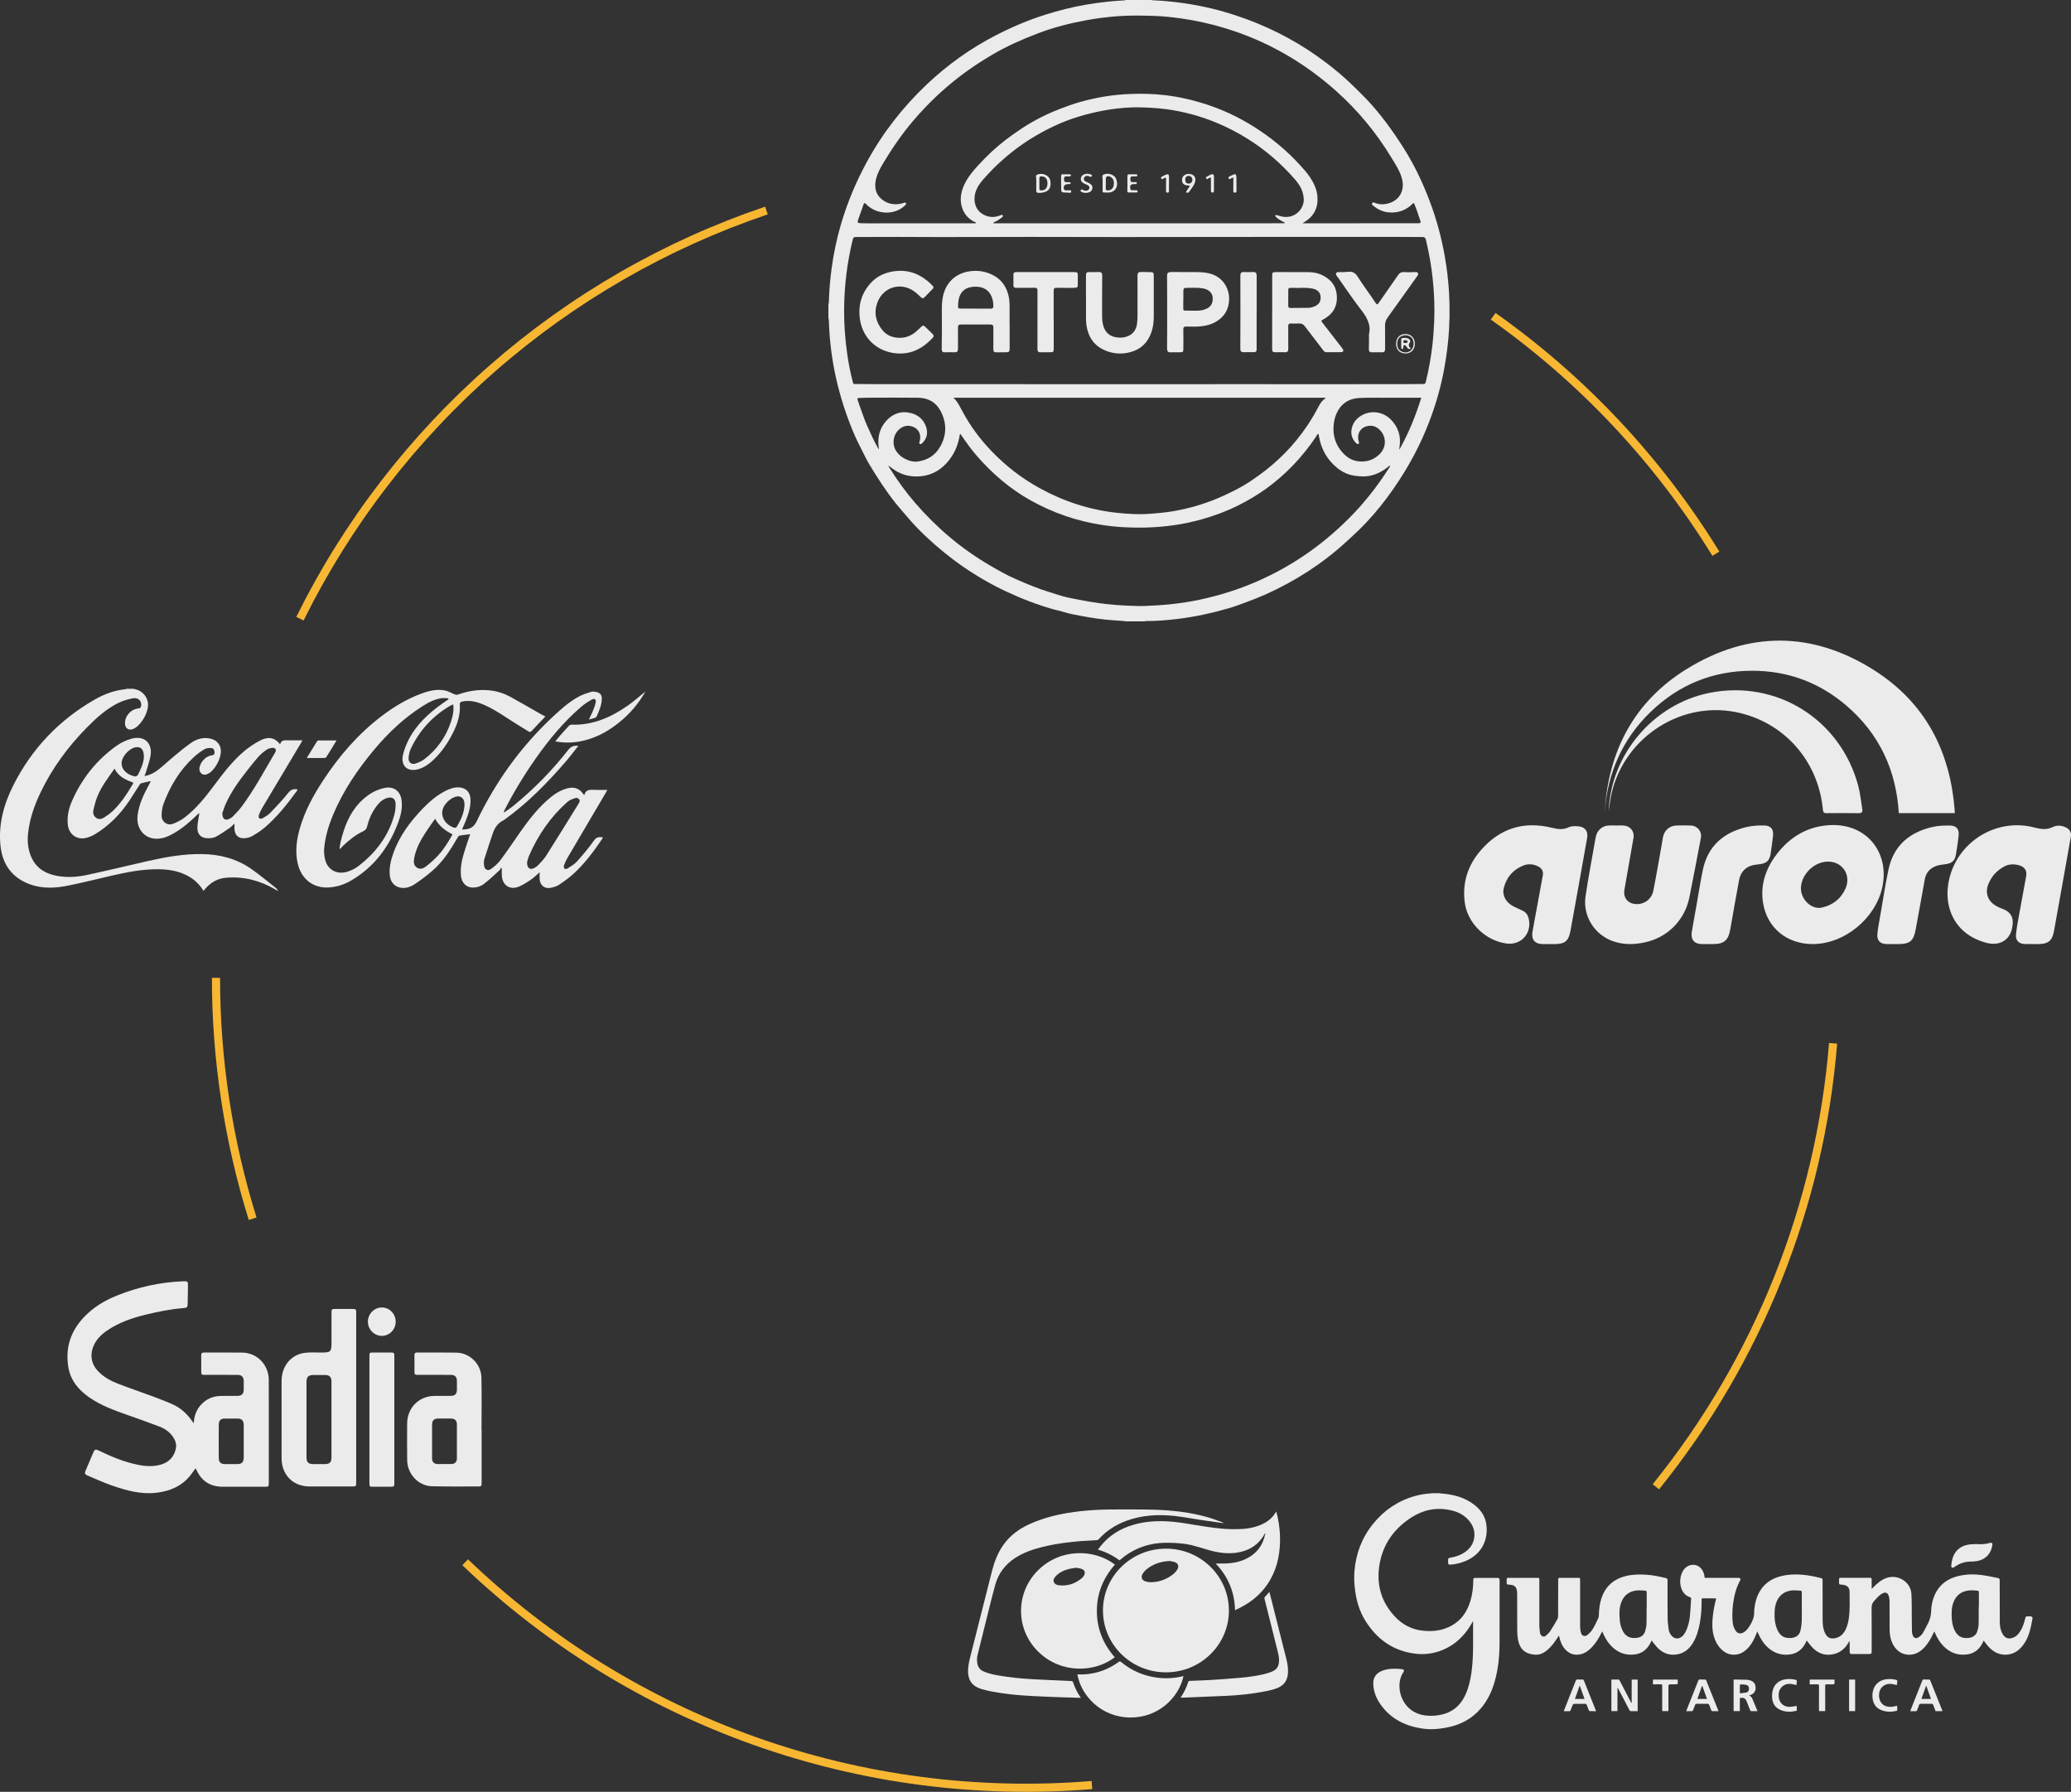 <svg width="430" height="372" viewBox="0 0 430 372" fill="none" xmlns="http://www.w3.org/2000/svg">
<rect x="0" y="0" width="430" height="372" fill="#333333" stroke="none"/>
<g clip-path="url(#clip0_7_1305)">
<path d="M333.171 168.676C333.911 155.838 339.372 145.538 350.313 138.827C363.119 130.971 376.33 131.058 389.039 139.089C399.737 145.85 405.074 156.051 405.884 168.811H394.248C393.702 159.848 390.18 152.359 383.419 146.536C377.796 141.692 371.214 139.257 363.836 139.254C355.684 139.251 348.577 142.121 342.685 147.824C336.822 153.502 333.761 160.525 333.171 168.677V168.676Z" fill="#EBEBEB"/>
<path d="M422.104 195.995C421.546 195.995 420.986 196.006 420.428 195.992C419.221 195.963 418.472 195.274 418.578 194.058C418.703 192.61 418.997 191.175 419.253 189.74C419.717 187.146 420.214 184.556 420.683 181.963C420.91 180.704 420.353 179.898 419.015 179.585C418.025 179.354 417.028 179.406 416.122 179.899C414.572 180.744 413.429 181.994 412.801 183.665C412.145 185.407 412.749 187.053 414.361 188.021C414.794 188.282 415.261 188.501 415.736 188.672C417.851 189.432 418.208 190.932 417.713 192.931C417.118 195.328 415.014 196.409 412.464 195.747C405.302 193.893 403.021 187.315 405.083 181.188C407.497 174.02 415.11 169.901 422.361 171.79C423.66 172.127 424.887 172.351 426.197 171.708C427.103 171.264 428.136 171.343 429.065 171.853C429.796 172.254 430.111 172.896 429.966 173.713C428.803 180.265 427.643 186.817 426.456 193.364C426.103 195.32 425.23 195.994 423.247 195.995C422.866 195.995 422.484 195.995 422.104 195.995Z" fill="#EBEBEB"/>
<path d="M321.712 195.995C321.23 195.995 320.748 195.997 320.264 195.995C318.715 195.988 317.92 195.058 318.178 193.517C318.419 192.078 318.698 190.648 318.962 189.214C319.422 186.699 319.888 184.185 320.344 181.667C320.479 180.914 320.127 180.257 319.354 179.867C318.348 179.36 317.27 179.289 316.249 179.707C314.143 180.568 312.759 182.156 312.225 184.39C311.862 185.906 312.684 187.363 314.218 188.165C314.846 188.493 315.508 188.758 316.147 189.066C316.805 189.384 317.197 189.91 317.381 190.629C318.162 193.683 315.877 196.307 312.79 195.883C308.369 195.277 304.658 191.61 304.119 187.301C303.61 183.224 304.748 179.668 307.416 176.574C311.426 171.925 316.403 170.415 322.29 171.867C323.45 172.153 324.523 172.308 325.686 171.757C326.284 171.474 327.079 171.487 327.767 171.555C329.129 171.691 329.777 172.61 329.536 173.965C328.397 180.386 327.252 186.807 326.081 193.222C325.681 195.413 324.92 195.998 322.704 195.998C322.374 195.998 322.043 195.998 321.714 195.998L321.712 195.995Z" fill="#EBEBEB"/>
<path d="M376.375 195.998C371.061 196 366.929 192.681 366.072 187.516C365.445 183.744 366.607 180.354 368.874 177.373C371.696 173.661 375.43 171.492 380.098 171.298C387.603 170.987 392.381 177.024 390.814 184.225C389.403 190.707 382.939 195.997 376.376 195.998H376.375ZM379.563 178.876C376.789 178.873 374.149 181.341 373.934 184.137C373.745 186.586 376.024 188.908 378.268 188.418C380.519 187.926 382.254 186.594 383.19 184.439C384.401 181.655 382.55 178.879 379.563 178.876Z" fill="#EBEBEB"/>
<path d="M335.583 171.381C336.091 171.381 336.6 171.355 337.105 171.386C338.473 171.469 339.395 172.59 339.164 173.935C338.548 177.541 337.9 181.14 337.274 184.744C336.995 186.352 337.952 187.557 339.582 187.688C341.329 187.829 342.92 186.717 343.277 184.934C343.889 181.875 344.401 178.797 344.954 175.725C345.071 175.07 345.167 174.412 345.295 173.76C345.574 172.343 346.712 171.395 348.157 171.377C349.121 171.364 350.087 171.347 351.051 171.383C352.456 171.435 353.406 172.619 353.147 173.979C352.366 178.073 351.6 182.17 350.778 186.256C349.798 191.127 346.136 194.734 341.292 195.696C339.113 196.129 336.956 196.143 334.84 195.382C331.037 194.015 328.615 190.161 329.199 186.122C329.756 182.276 330.503 178.458 331.168 174.627C331.225 174.301 331.279 173.972 331.354 173.647C331.65 172.346 332.669 171.46 333.984 171.384C334.515 171.353 335.05 171.38 335.583 171.378V171.381Z" fill="#EBEBEB"/>
<path d="M334.001 168.497C334.437 156.598 343.291 146.192 354.913 143.85C368.833 141.045 382.136 149.329 385.826 163.147C386.246 164.719 386.388 166.365 386.664 167.978C386.772 168.608 386.543 168.833 385.893 168.824C383.684 168.791 381.474 168.799 379.264 168.819C378.733 168.824 378.536 168.679 378.483 168.095C377.545 157.893 370.323 149.813 360.417 147.84C348.444 145.455 336.504 153.716 334.382 165.858C334.23 166.734 334.126 167.617 333.999 168.497H334.001Z" fill="#EBEBEB"/>
<path d="M393.342 195.995C392.784 195.995 392.224 196.003 391.666 195.994C390.454 195.974 389.71 195.306 389.792 194.079C389.879 192.785 390.152 191.499 390.375 190.216C390.935 186.99 391.429 183.75 392.1 180.547C393.133 175.619 396.378 172.849 401.084 171.723C402.347 171.421 403.695 171.357 404.999 171.395C406.238 171.431 406.807 172.218 406.671 173.462C406.523 174.836 406.32 176.204 406.076 177.564C405.88 178.666 405.282 179.192 404.188 179.378C403.538 179.489 402.867 179.517 402.241 179.708C400.852 180.132 399.92 181.054 399.647 182.535C399.004 186.033 398.4 189.537 397.741 193.03C397.301 195.37 396.509 195.995 394.18 195.995C393.9 195.995 393.621 195.995 393.342 195.995Z" fill="#EBEBEB"/>
<path d="M354.776 195.995C354.294 195.995 353.81 195.997 353.328 195.995C351.794 195.989 351.003 195.055 351.263 193.501C351.582 191.584 351.935 189.672 352.274 187.758C352.694 185.39 353.058 183.012 353.543 180.658C354.567 175.691 357.786 172.886 362.516 171.728C363.755 171.426 365.079 171.339 366.355 171.38C367.742 171.423 368.281 172.198 368.127 173.578C367.986 174.823 367.818 176.067 367.623 177.307C367.413 178.635 366.801 179.207 365.469 179.4C365.118 179.451 364.764 179.489 364.412 179.534C362.667 179.756 361.418 180.898 361.096 182.649C360.47 186.045 359.86 189.444 359.271 192.848C358.856 195.242 358.004 195.997 355.613 195.997C355.334 195.997 355.055 195.997 354.776 195.997V195.995Z" fill="#EBEBEB"/>
</g>
<g clip-path="url(#clip1_7_1305)">
<path d="M422 336.044C421.907 336.538 421.822 337.035 421.717 337.527C421.385 339.066 420.892 340.543 419.859 341.786C418.917 342.92 417.716 343.58 416.194 343.531C414.796 343.486 413.707 342.803 412.809 341.801C412.477 341.431 412.194 341.019 411.872 340.604C411.828 340.699 411.784 340.79 411.742 340.882C411.082 342.299 410.032 343.262 408.421 343.477C406.463 343.737 404.81 343.097 403.464 341.688C402.719 340.909 402.186 339.996 401.77 339.014C401.736 338.932 401.699 338.852 401.661 338.772C401.655 338.76 401.635 338.751 401.603 338.726C401.539 338.857 401.475 338.981 401.416 339.108C400.928 340.142 400.374 341.136 399.591 341.989C398.96 342.674 398.229 343.211 397.299 343.431C395.579 343.839 393.976 343.097 393.097 341.502C392.554 340.518 392.346 339.454 392.339 338.351C392.325 336.371 392.343 334.392 392.327 332.413C392.325 332.045 392.265 331.667 392.155 331.316C391.945 330.648 391.477 330.477 390.847 330.811C390.139 331.185 389.653 331.799 389.129 332.377C388.742 332.803 388.594 333.259 388.6 333.841C388.63 336.84 388.614 339.841 388.614 342.842C388.614 343.311 388.526 343.397 388.045 343.397C386.887 343.397 385.73 343.397 384.572 343.397C384.146 343.397 384.043 343.296 384.043 342.882C384.043 342.252 384.043 341.621 384.045 340.992C384.045 340.906 384.045 340.818 383.984 340.71C383.935 340.795 383.884 340.881 383.834 340.966C383.191 342.088 382.314 342.952 381.028 343.328C379.356 343.818 377.854 343.475 376.584 342.313C376.112 341.882 375.741 341.347 375.326 340.857C375.263 340.783 375.217 340.697 375.134 340.576C375.078 340.696 375.037 340.779 374.998 340.863C374.347 342.27 373.311 343.239 371.716 343.471C369.961 343.727 368.407 343.237 367.092 342.06C366.165 341.232 365.533 340.204 365.045 339.083C364.997 338.974 364.948 338.866 364.872 338.692C364.795 338.881 364.747 339.001 364.7 339.12C364.236 340.335 363.644 341.475 362.686 342.395C362.063 342.992 361.339 343.397 360.456 343.503C359.374 343.633 358.436 343.315 357.628 342.625C356.628 341.772 356.093 340.648 355.77 339.414C355.481 338.307 355.498 337.181 355.581 336.055C355.682 334.682 355.947 333.334 356.294 332.001C356.304 331.961 356.294 331.915 356.294 331.851C356.209 331.844 356.131 331.833 356.053 331.833C355.23 331.833 354.407 331.839 353.585 331.827C353.347 331.823 353.3 331.915 353.303 332.123C353.326 333.767 353.221 335.404 352.922 337.023C352.646 338.513 352.232 339.96 351.395 341.255C350.681 342.36 349.725 343.159 348.383 343.434C346.829 343.751 345.476 343.335 344.343 342.278C343.882 341.85 343.517 341.321 343.11 340.835C343.049 340.763 343.001 340.678 342.924 340.568C342.862 340.708 342.818 340.813 342.769 340.916C342.1 342.315 341.052 343.268 339.451 343.477C337.48 343.733 335.825 343.081 334.48 341.659C333.732 340.868 333.202 339.946 332.784 338.955C332.753 338.882 332.72 338.81 332.666 338.69C332.588 338.839 332.526 338.95 332.469 339.066C331.935 340.16 331.296 341.186 330.435 342.065C329.858 342.654 329.211 343.152 328.398 343.382C327.053 343.761 325.894 343.443 324.966 342.408C324.312 341.677 323.973 340.79 323.755 339.855C323.735 339.77 323.714 339.685 323.679 339.538C323.589 339.674 323.527 339.765 323.47 339.857C322.88 340.818 322.225 341.73 321.364 342.48C320.582 343.162 319.705 343.624 318.617 343.525C316.653 343.347 315.543 342.363 315.191 340.452C315.081 339.854 315.024 339.237 315.02 338.629C315 336.082 315.01 333.533 315.006 330.986C315.006 330.791 315 330.595 314.979 330.402C314.874 329.468 314.486 329.078 313.524 329.008C312.719 328.95 312.844 328.957 312.835 328.242C312.827 327.518 312.801 327.579 313.51 327.579C315.408 327.579 317.308 327.579 319.206 327.579C319.577 327.579 319.611 327.612 319.61 327.976C319.61 331.189 319.601 334.402 319.613 337.616C319.614 338.09 319.705 338.565 319.764 339.038C319.777 339.14 319.828 339.241 319.879 339.335C320.119 339.776 320.576 339.909 320.964 339.588C321.313 339.3 321.647 338.969 321.895 338.595C322.416 337.809 322.888 336.991 323.354 336.171C323.462 335.982 323.504 335.732 323.506 335.511C323.52 333.017 323.521 330.523 323.526 328.029C323.526 327.59 323.538 327.579 323.985 327.579C325.214 327.579 326.444 327.579 327.674 327.579C328.046 327.579 328.076 327.608 328.076 327.976C328.076 331.198 328.066 334.42 328.079 337.642C328.08 338.081 328.13 338.531 328.243 338.955C328.433 339.657 329.049 339.873 329.619 339.408C330.048 339.056 330.446 338.628 330.732 338.158C331.17 337.44 331.507 336.661 331.869 335.899C331.945 335.738 331.963 335.539 331.968 335.355C331.993 334.207 332.116 333.073 332.458 331.97C333.267 329.361 335.049 327.777 337.741 327.16C339.111 326.847 340.498 326.833 341.892 326.929C343.204 327.019 344.481 327.291 345.754 327.593C346.186 327.696 346.232 327.757 346.232 328.193C346.235 330.776 346.22 333.359 346.249 335.941C346.258 336.743 346.356 337.549 346.473 338.344C346.544 338.827 346.785 339.268 347.121 339.642C347.656 340.239 348.43 340.326 349.091 339.862C349.547 339.542 349.828 339.087 350.058 338.6C350.494 337.674 350.745 336.689 350.854 335.685C350.99 334.444 351.032 333.192 351.121 331.947C351.137 331.734 351.058 331.642 350.845 331.576C350.245 331.391 349.79 331.007 349.451 330.491C348.56 329.13 348.68 326.986 349.718 325.733C350.636 324.623 352.29 324.571 353.191 325.63C353.52 326.017 353.742 326.46 353.847 326.957C353.866 327.043 353.891 327.131 353.892 327.219C353.902 327.604 353.885 327.576 354.303 327.576C356.437 327.576 358.572 327.576 360.705 327.576C360.786 327.576 360.868 327.576 360.949 327.576C361.326 327.583 361.466 327.789 361.293 328.113C360.698 329.23 360.302 330.413 360.055 331.645C359.711 333.368 359.581 335.108 359.762 336.858C359.824 337.463 360.024 338.037 360.371 338.548C360.766 339.131 361.315 339.261 361.951 338.938C362.405 338.707 362.733 338.339 363.02 337.937C363.506 337.257 363.896 336.52 364.117 335.723C364.239 335.279 364.188 334.79 364.227 334.324C364.353 332.858 364.692 331.453 365.495 330.189C366.614 328.427 368.299 327.497 370.323 327.104C372.516 326.68 374.692 326.869 376.856 327.338C377.244 327.422 377.629 327.512 378.015 327.605C378.381 327.696 378.421 327.75 378.421 328.116C378.423 330.718 378.414 333.318 378.431 335.919C378.437 336.758 378.432 337.607 378.689 338.424C378.755 338.636 378.833 338.845 378.93 339.044C379.407 340.017 380.074 340.323 381.141 340.074C381.922 339.891 382.507 339.446 382.933 338.79C383.486 337.943 383.722 336.989 383.864 336.009C384.132 334.155 384.033 332.289 384.024 330.427C384.02 329.574 383.47 329.067 382.524 329.001C381.738 328.947 381.848 328.949 381.841 328.254C381.834 327.501 381.817 327.573 382.527 327.573C384.326 327.573 386.125 327.573 387.926 327.573C388.593 327.573 388.623 327.491 388.613 328.262C388.607 328.697 388.611 329.132 388.613 329.567C388.613 329.651 388.621 329.735 388.63 329.883C388.745 329.763 388.815 329.689 388.886 329.614C389.688 328.77 390.551 328.004 391.68 327.603C394.052 326.762 396.701 328.409 396.859 330.874C396.956 332.368 396.92 333.87 396.94 335.371C396.956 336.524 396.951 337.678 396.983 338.831C396.99 339.08 397.072 339.339 397.174 339.571C397.395 340.079 397.821 340.238 398.297 339.941C398.632 339.733 398.97 339.457 399.171 339.131C399.629 338.392 400.003 337.603 400.41 336.833C400.446 336.762 400.465 336.683 400.497 336.611C400.823 335.905 400.934 335.166 400.969 334.394C401.036 332.933 401.376 331.533 402.154 330.265C403.168 328.61 404.704 327.669 406.574 327.209C408.18 326.813 409.814 326.772 411.446 326.99C412.544 327.138 413.627 327.377 414.715 327.589C415.152 327.674 415.194 327.749 415.196 328.186C415.2 330.982 415.199 333.778 415.214 336.575C415.218 337.284 415.262 337.996 415.534 338.668C415.633 338.914 415.745 339.159 415.89 339.382C416.343 340.081 416.972 340.301 417.784 340.064C418.572 339.834 419.079 339.282 419.488 338.622C419.987 337.817 420.267 336.931 420.488 336.022C420.589 335.607 420.634 335.571 421.076 335.57C421.212 335.57 421.348 335.581 421.483 335.567C421.715 335.545 421.885 335.627 422.003 335.822V336.034L422 336.044ZM341.873 333.892C341.882 333.892 341.89 333.892 341.899 333.892C341.899 332.791 341.892 331.692 341.904 330.591C341.907 330.353 341.819 330.242 341.593 330.232C341.026 330.208 340.454 330.13 339.896 330.185C338.439 330.327 337.351 331.032 336.743 332.373C336.195 333.579 336.202 334.856 336.291 336.136C336.344 336.9 336.501 337.646 336.817 338.352C337.405 339.667 338.336 340.202 339.789 340.044C340.689 339.947 341.339 339.497 341.591 338.625C341.736 338.126 341.841 337.603 341.861 337.087C341.902 336.023 341.873 334.959 341.873 333.894V333.892ZM410.835 333.638C410.846 333.638 410.858 333.638 410.871 333.638C410.871 332.626 410.862 331.614 410.876 330.602C410.879 330.35 410.786 330.239 410.546 330.229C409.998 330.207 409.444 330.13 408.903 330.18C407.293 330.332 406.163 331.145 405.593 332.655C405.175 333.763 405.173 334.915 405.252 336.071C405.306 336.852 405.45 337.62 405.779 338.339C406.288 339.456 407.106 340.249 408.744 340.047C409.642 339.936 410.295 339.506 410.553 338.634C410.696 338.154 410.805 337.648 410.822 337.151C410.861 335.982 410.835 334.81 410.835 333.638ZM374.103 333.809C374.103 332.727 374.096 331.645 374.109 330.563C374.112 330.346 374.031 330.246 373.828 330.237C373.236 330.212 372.635 330.127 372.052 330.189C370.621 330.34 369.553 331.049 368.948 332.363C368.63 333.05 368.501 333.781 368.465 334.53C368.401 335.842 368.49 337.137 369.033 338.36C369.616 339.68 370.554 340.206 372.006 340.043C372.92 339.941 373.58 339.477 373.808 338.593C373.974 337.947 374.059 337.27 374.092 336.602C374.138 335.674 374.103 334.74 374.103 333.809Z" fill="#EBEBEB"/>
<path d="M298.671 310C299.075 310.039 299.479 310.075 299.881 310.118C302.097 310.359 304.183 310.96 305.981 312.312C307.317 313.317 308.282 314.593 308.567 316.244C309.082 319.228 307.966 322.446 304.477 324.003C303.421 324.474 302.315 324.742 301.163 324.837C300.795 324.868 300.673 324.758 300.667 324.389C300.664 324.247 300.667 324.105 300.667 323.963C300.667 323.504 300.718 323.455 301.176 323.381C302.138 323.225 303.051 322.932 303.882 322.418C305.016 321.715 305.808 320.758 306.061 319.44C306.325 318.053 305.934 316.819 305.042 315.739C304.025 314.505 302.659 313.836 301.108 313.509C298.209 312.901 295.517 313.45 293.057 315.03C289.45 317.345 287.152 320.577 286.434 324.758C285.741 328.789 286.699 332.445 289.533 335.524C291.069 337.191 292.977 338.259 295.267 338.529C297.811 338.829 300.231 338.451 302.33 336.879C303.863 335.732 304.749 334.154 305.294 332.374C305.722 330.979 305.886 329.547 305.898 328.095C305.9 327.657 305.971 327.586 306.415 327.586C307.898 327.586 309.381 327.586 310.863 327.586C311.267 327.586 311.358 327.675 311.358 328.069C311.358 332.392 311.369 336.714 311.352 341.037C311.342 343.776 311.101 346.491 310.329 349.14C309.742 351.156 308.868 353.03 307.491 354.653C305.613 356.869 303.176 358.134 300.321 358.667C298.842 358.943 297.345 359.103 295.846 358.929C292.045 358.485 288.821 356.989 286.601 353.804C285.715 352.535 285.169 351.115 285.127 349.556C285.093 348.272 285.741 347.354 286.956 346.874C288.064 346.436 289.226 346.4 290.398 346.468C290.65 346.483 290.902 346.512 291.151 346.544C291.484 346.588 291.605 346.817 291.42 347.091C290.752 348.087 290.515 349.19 290.58 350.361C290.739 353.196 292.69 355.761 295.93 356.14C297.346 356.305 298.748 356.193 300.105 355.746C302.184 355.061 303.498 353.595 304.345 351.669C304.977 350.234 305.304 348.72 305.521 347.179C305.845 344.878 305.869 342.564 305.858 340.246C305.852 339.137 305.858 338.028 305.858 336.918V336.639C305.838 336.634 305.818 336.629 305.798 336.625C305.684 336.829 305.572 337.035 305.451 337.237C304.042 339.623 302.132 341.477 299.514 342.557C297.621 343.338 295.641 343.573 293.618 343.292C289.108 342.665 285.829 340.236 283.494 336.488C282.303 334.576 281.669 332.47 281.368 330.258C281.183 328.908 281.115 327.554 281.224 326.197C281.521 322.529 282.776 319.218 285.118 316.33C287.394 313.521 290.273 311.573 293.805 310.585C294.85 310.292 295.914 310.11 297.001 310.053C297.107 310.047 297.212 310.018 297.318 310C297.77 310 298.222 310 298.674 310H298.671Z" fill="#EBEBEB"/>
<path d="M242.087 347.19C234.853 347.19 229.002 341.445 229.008 334.341C229.012 327.262 234.886 321.505 242.093 321.515C249.311 321.523 255.157 327.273 255.156 334.36C255.156 341.452 249.309 347.19 242.086 347.192L242.087 347.19ZM242.805 324.077C240.941 324.186 239.38 324.726 238.044 325.816C237.725 326.076 237.443 326.413 237.233 326.766C236.832 327.441 237.079 328.059 237.833 328.308C238.177 328.423 238.557 328.485 238.921 328.482C240.642 328.47 242.18 327.906 243.526 326.869C243.881 326.596 244.196 326.239 244.432 325.862C244.872 325.159 244.613 324.524 243.814 324.272C243.45 324.158 243.059 324.124 242.804 324.077H242.805Z" fill="#EBEBEB"/>
<path d="M231.496 324.827C229.056 327.582 227.749 330.772 227.742 334.438C227.734 338.104 229.029 341.3 231.458 344.064C227.389 347.208 220.39 347.586 215.612 342.945C210.843 338.316 210.779 330.743 215.507 326.03C220.175 321.377 227.236 321.557 231.496 324.827ZM223.46 325.476C222.947 325.56 222.469 325.603 222.008 325.72C220.954 325.985 219.978 326.417 219.222 327.217C218.903 327.554 218.621 327.942 218.808 328.435C218.992 328.918 219.45 329.074 219.917 329.123C221.713 329.311 223.28 328.771 224.636 327.621C224.81 327.473 224.952 327.277 225.067 327.079C225.407 326.499 225.228 325.958 224.588 325.725C224.222 325.593 223.822 325.553 223.46 325.476Z" fill="#EBEBEB"/>
<path d="M224.387 352.489C222.996 352.449 221.621 352.417 220.249 352.365C218.343 352.293 216.436 352.219 214.532 352.119C212.438 352.009 210.347 351.865 208.272 351.555C206.79 351.334 205.308 351.11 203.869 350.684C203.27 350.507 202.696 350.272 202.208 349.87C201.398 349.201 201.072 348.319 201.011 347.314C200.938 346.1 201.213 344.935 201.507 343.772C202.989 337.916 204.464 332.059 205.953 326.205C206.446 324.268 207.151 322.411 208.317 320.753C209.717 318.763 211.614 317.378 213.84 316.383C216.347 315.261 218.975 314.554 221.682 314.105C225.25 313.51 228.848 313.35 232.459 313.372C234.801 313.386 237.143 313.36 239.483 313.425C243.395 313.535 247.269 313.963 251.033 315.075C251.966 315.35 252.871 315.711 253.787 316.034C253.861 316.059 253.926 316.103 253.996 316.138C253.99 316.165 253.983 316.191 253.977 316.217C252.433 315.999 250.886 315.79 249.343 315.559C247.514 315.285 245.695 314.92 243.858 314.724C240.463 314.361 237.106 314.549 233.866 315.736C231.642 316.55 229.715 317.801 228.137 319.551C228.002 319.7 227.865 319.743 227.672 319.753C223.858 319.927 220.064 320.261 216.35 321.186C214.408 321.669 212.535 322.318 210.838 323.405C208.724 324.759 207.313 326.621 206.647 328.999C206.087 330.997 205.604 333.016 205.099 335.028C204.39 337.85 203.686 340.672 202.99 343.498C202.835 344.132 202.808 344.775 202.941 345.424C203.091 346.155 203.495 346.674 204.19 346.988C205.144 347.417 206.155 347.64 207.177 347.822C209.581 348.251 212.009 348.485 214.444 348.622C217.133 348.774 219.825 348.874 222.515 349.005C222.603 349.009 222.738 349.091 222.762 349.165C223.143 350.32 223.673 351.402 224.364 352.408C224.373 352.421 224.371 352.442 224.38 352.493L224.387 352.489Z" fill="#EBEBEB"/>
<path d="M262.694 318.251C262.633 318.353 262.601 318.401 262.574 318.453C261.406 320.606 259.556 321.841 257.146 322.29C255.02 322.687 252.942 322.371 250.892 321.789C249.767 321.469 248.656 321.097 247.521 320.813C246.001 320.432 244.444 320.34 242.878 320.296C241.411 320.254 239.972 320.365 238.555 320.717C236.338 321.268 234.367 322.293 232.645 323.774C232.584 323.827 232.52 323.877 232.438 323.945C231.102 322.946 229.629 322.198 227.961 321.719C228.177 321.434 228.365 321.168 228.57 320.918C230.331 318.753 232.609 317.356 235.293 316.565C237.524 315.908 239.813 315.741 242.125 315.829C244.104 315.904 246.05 316.249 247.997 316.578C249.836 316.888 251.685 317.158 253.54 317.348C254.802 317.476 256.084 317.488 257.355 317.453C259.052 317.406 260.709 317.111 262.248 316.351C263.347 315.808 264.24 315.04 264.87 313.995C264.897 313.95 264.93 313.91 265.001 313.807C265.122 314.33 265.247 314.795 265.339 315.265C265.654 316.863 265.815 318.476 265.773 320.103C265.691 323.292 264.954 326.296 263.108 328.975C261.727 330.979 259.902 332.498 257.743 333.642C257.324 333.865 256.893 334.065 256.428 334.296C256.346 330.527 254.996 327.306 252.41 324.605C253.052 324.605 253.697 324.62 254.341 324.602C255.769 324.56 257.163 324.332 258.471 323.745C260.787 322.703 262.189 320.944 262.689 318.493C262.7 318.436 262.69 318.376 262.69 318.254L262.694 318.251Z" fill="#EBEBEB"/>
<path d="M245.729 347.978C244.774 352.432 240.513 356.617 234.685 356.57C228.548 356.521 224.452 351.961 223.694 347.616C224.2 347.616 224.696 347.644 225.189 347.612C227.81 347.443 230.17 346.565 232.275 345.029C232.475 344.882 232.584 344.887 232.772 345.044C234.914 346.83 237.385 347.907 240.165 348.286C241.974 348.532 243.77 348.434 245.548 348.013C245.599 348 245.65 347.993 245.731 347.978H245.729Z" fill="#EBEBEB"/>
<path d="M263.567 330.494C263.801 331.415 264.024 332.29 264.245 333.166C265.203 336.959 266.164 340.75 267.114 344.544C267.383 345.619 267.529 346.707 267.362 347.814C267.189 348.958 266.577 349.8 265.52 350.315C264.58 350.773 263.557 350.968 262.538 351.165C259.882 351.678 257.197 351.961 254.496 352.08C251.488 352.211 248.48 352.326 245.473 352.447C245.374 352.451 245.274 352.447 245.138 352.447C245.188 352.358 245.221 352.29 245.262 352.227C245.879 351.292 246.362 350.293 246.693 349.226C246.753 349.029 246.846 348.969 247.048 348.962C248.512 348.909 249.976 348.866 251.437 348.775C253.321 348.66 255.205 348.519 257.087 348.361C258.834 348.215 260.573 348.002 262.282 347.605C262.807 347.482 263.33 347.335 263.836 347.147C265.087 346.684 265.54 346.022 265.569 344.706C265.586 343.933 265.373 343.197 265.187 342.457C264.311 338.945 263.432 335.435 262.551 331.924C262.509 331.757 262.523 331.635 262.656 331.5C262.962 331.188 263.244 330.853 263.565 330.492L263.567 330.494Z" fill="#EBEBEB"/>
<path d="M410.362 320.557C411.327 320.643 412.277 320.596 413.207 320.312C413.527 320.215 413.727 320.387 413.681 320.717C413.455 322.367 412.444 323.74 410.472 324.097C410.03 324.176 409.574 324.191 409.124 324.197C407.927 324.212 406.858 324.585 405.887 325.256C405.799 325.317 405.711 325.383 405.616 325.433C405.381 325.554 405.12 325.426 405.134 325.171C405.253 322.964 406.201 321.089 408.744 320.671C409.275 320.584 409.822 320.592 410.362 320.557Z" fill="#EBEBEB"/>
<path d="M338.783 353.538V348.702H340.026V355.256C339.527 355.256 339.033 355.266 338.54 355.246C338.46 355.243 338.363 355.117 338.314 355.025C337.548 353.569 336.789 352.109 336.028 350.65C335.984 350.565 335.936 350.482 335.832 350.405V355.235H334.57V348.686C335.073 348.686 335.583 348.678 336.094 348.696C336.165 348.699 336.25 348.826 336.296 348.91C337.049 350.352 337.799 351.799 338.55 353.242C338.602 353.343 338.66 353.444 338.714 353.545C338.737 353.543 338.761 353.54 338.783 353.538Z" fill="#EBEBEB"/>
<path d="M359.949 355.238V348.706C360.025 348.699 360.095 348.685 360.164 348.685C360.986 348.698 361.809 348.707 362.631 348.732C362.853 348.739 363.08 348.782 363.296 348.84C364.111 349.053 364.506 349.569 364.52 350.41C364.533 351.154 364.111 351.7 363.34 351.935C363.298 351.948 363.255 351.961 363.163 351.991C363.676 352.19 363.818 352.625 363.989 353.037C364.253 353.668 364.518 354.298 364.781 354.93C364.821 355.026 364.855 355.125 364.904 355.255C364.438 355.255 364.006 355.264 363.577 355.245C363.505 355.242 363.408 355.129 363.376 355.049C363.128 354.44 362.895 353.825 362.652 353.216C362.411 352.61 362.054 352.415 361.405 352.502C361.208 352.528 361.241 352.659 361.241 352.776C361.238 353.486 361.239 354.195 361.239 354.905C361.239 355.01 361.239 355.114 361.239 355.236H359.952L359.949 355.238ZM361.241 351.551C361.72 351.492 362.162 351.477 362.582 351.377C362.982 351.282 363.159 350.95 363.143 350.513C363.129 350.134 362.927 349.86 362.521 349.783C362.162 349.715 361.789 349.708 361.421 349.693C361.363 349.69 361.251 349.783 361.249 349.835C361.237 350.38 361.241 350.927 361.241 351.551Z" fill="#EBEBEB"/>
<path d="M331.397 355.259C330.931 355.259 330.516 355.267 330.101 355.25C330.025 355.248 329.918 355.156 329.887 355.079C329.728 354.703 329.583 354.321 329.446 353.936C329.394 353.79 329.316 353.726 329.151 353.728C328.374 353.735 327.596 353.723 326.819 353.739C326.727 353.74 326.591 353.839 326.553 353.927C326.39 354.291 326.247 354.664 326.117 355.042C326.056 355.216 325.965 355.27 325.782 355.261C325.431 355.246 325.078 355.257 324.683 355.257C324.719 355.157 324.744 355.079 324.774 355.004C325.578 352.973 326.386 350.944 327.184 348.912C327.254 348.734 327.346 348.67 327.539 348.679C327.855 348.695 328.172 348.699 328.488 348.679C328.705 348.665 328.803 348.738 328.882 348.937C329.619 350.803 330.367 352.666 331.111 354.528C331.203 354.756 331.292 354.986 331.4 355.259H331.397ZM327.001 352.712H328.994C328.665 351.792 328.347 350.901 328.028 350.011C328.005 350.014 327.983 350.016 327.961 350.018C327.644 350.906 327.328 351.796 327.001 352.713V352.712Z" fill="#EBEBEB"/>
<path d="M403.3 355.25H401.883C401.717 354.819 401.547 354.39 401.391 353.956C401.332 353.789 401.241 353.724 401.056 353.726C400.305 353.736 399.555 353.735 398.805 353.726C398.623 353.725 398.527 353.776 398.466 353.95C398.336 354.328 398.177 354.695 398.04 355.071C397.99 355.206 397.925 355.267 397.768 355.262C397.398 355.249 397.027 355.257 396.626 355.257C396.654 355.165 396.671 355.092 396.699 355.024C397.507 352.984 398.319 350.947 399.122 348.905C399.186 348.742 399.264 348.668 399.453 348.678C399.815 348.696 400.177 348.675 400.539 348.689C400.615 348.692 400.731 348.757 400.758 348.821C401.611 350.938 402.455 353.058 403.3 355.179C403.305 355.193 403.3 355.213 403.3 355.25ZM398.935 352.716H400.93C400.602 351.797 400.284 350.906 399.966 350.016C399.942 350.017 399.918 350.018 399.895 350.02C399.578 350.909 399.261 351.8 398.935 352.716Z" fill="#EBEBEB"/>
<path d="M356.797 355.257C356.36 355.257 355.937 355.264 355.513 355.25C355.444 355.248 355.345 355.163 355.316 355.092C355.159 354.715 355.013 354.333 354.877 353.949C354.822 353.792 354.738 353.726 354.564 353.728C353.796 353.736 353.027 353.735 352.259 353.728C352.096 353.726 352.017 353.788 351.963 353.934C351.823 354.316 351.675 354.698 351.517 355.075C351.485 355.149 351.398 355.246 351.331 355.249C350.936 355.266 350.539 355.257 350.103 355.257C350.209 354.982 350.3 354.735 350.397 354.492C351.134 352.635 351.875 350.78 352.608 348.922C352.676 348.75 352.752 348.667 352.955 348.678C353.306 348.698 353.66 348.674 354.011 348.691C354.095 348.695 354.223 348.764 354.251 348.834C355.098 350.933 355.937 353.036 356.774 355.139C356.787 355.17 356.787 355.206 356.795 355.257H356.797ZM352.426 352.714H354.422C354.095 351.797 353.776 350.908 353.458 350.018L353.382 350.03C353.068 350.912 352.753 351.796 352.426 352.713V352.714Z" fill="#EBEBEB"/>
<path d="M393.843 349.846C393.469 349.76 393.125 349.65 392.772 349.605C391.317 349.423 390.205 350.362 390.141 351.806C390.088 353.032 390.686 353.977 391.71 354.258C392.356 354.436 392.999 354.36 393.635 354.193C393.712 354.173 393.787 354.149 393.89 354.12C393.907 354.422 393.935 354.705 393.93 354.987C393.93 355.06 393.833 355.178 393.763 355.195C392.741 355.433 391.72 355.447 390.724 355.081C389.558 354.652 388.949 353.797 388.803 352.6C388.73 352.012 388.77 351.43 388.932 350.861C389.284 349.615 390.344 348.769 391.674 348.621C392.366 348.544 393.041 348.57 393.712 348.76C393.897 348.813 393.957 348.897 393.927 349.08C393.886 349.341 393.867 349.604 393.842 349.843L393.843 349.846Z" fill="#EBEBEB"/>
<path d="M372.995 349.842C372.597 349.754 372.226 349.643 371.848 349.595C370.523 349.43 369.388 350.354 369.312 351.666C369.292 352.016 369.305 352.383 369.388 352.721C369.656 353.81 370.635 354.464 371.791 354.35C372.2 354.309 372.607 354.227 373.035 354.161C373.055 354.428 373.084 354.724 373.09 355.022C373.09 355.079 373.004 355.178 372.941 355.192C371.882 355.434 370.826 355.455 369.799 355.053C368.544 354.561 367.979 353.584 367.932 352.312C367.913 351.807 367.976 351.278 368.113 350.791C368.452 349.577 369.519 348.769 370.822 348.622C371.495 348.547 372.154 348.571 372.81 348.743C373.014 348.798 373.116 348.87 373.066 349.107C373.014 349.354 373.016 349.613 372.997 349.84L372.995 349.842Z" fill="#EBEBEB"/>
<path d="M348.35 348.703C348.35 348.994 348.363 349.268 348.34 349.54C348.336 349.594 348.199 349.677 348.119 349.679C347.677 349.693 347.234 349.686 346.791 349.686C346.54 349.686 346.415 349.805 346.414 350.045C346.414 351.668 346.414 353.292 346.414 354.915V355.241H345.136C345.13 355.133 345.117 355.022 345.117 354.911C345.117 353.278 345.112 351.645 345.122 350.013C345.123 349.761 345.057 349.669 344.79 349.679C344.267 349.697 343.743 349.684 343.199 349.684V348.7H348.35V348.703Z" fill="#EBEBEB"/>
<path d="M375.746 349.686V348.698H380.903C380.903 348.993 380.913 349.274 380.893 349.553C380.89 349.602 380.757 349.677 380.684 349.679C380.223 349.69 379.761 349.698 379.301 349.68C379.044 349.67 378.959 349.746 378.962 350.006C378.974 351.647 378.968 353.288 378.968 354.929V355.236H377.687C377.682 355.121 377.672 355.01 377.672 354.897C377.672 353.274 377.665 351.65 377.677 350.027C377.679 349.762 377.612 349.666 377.33 349.679C376.809 349.7 376.288 349.684 375.746 349.684V349.686Z" fill="#EBEBEB"/>
<path d="M383.925 348.696H385.18V355.242H383.925V348.696Z" fill="#EBEBEB"/>
</g>
<g clip-path="url(#clip2_7_1305)">
<path d="M27.731 143C27.927 143.053 28.123 143.106 28.318 143.16C29.957 143.61 31.023 145.308 30.676 146.987C30.377 148.437 29.667 149.682 28.608 150.707C28.321 150.985 27.954 151.22 27.582 151.363C26.7 151.7 26.008 151.208 25.956 150.265C25.872 148.741 27.114 147.256 28.676 147.09C29.144 147.04 29.286 146.827 29.316 146.424C29.388 145.466 28.669 144.776 27.595 144.974C26.601 145.159 25.592 145.445 24.684 145.885C22.114 147.13 20.016 149.029 18.029 151.047C14.107 155.035 10.823 159.49 8.403 164.556C7.116 167.253 6.141 170.055 5.827 173.051C5.665 174.599 5.792 176.125 6.354 177.585C7.304 180.058 9.211 181.33 11.722 181.816C13.865 182.232 16.012 182.087 18.112 181.637C22.353 180.728 26.568 179.697 30.799 178.74C34.478 177.908 38.182 177.257 41.974 177.312C45.659 177.367 49.109 178.263 52.154 180.383C53.927 181.618 55.584 183.02 57.285 184.357C57.485 184.515 57.639 184.734 57.765 184.999C57.565 184.886 57.363 184.776 57.163 184.66C53.984 182.799 50.571 181.91 46.887 182.231C45.195 182.379 43.807 183.178 42.684 184.448C42.55 184.599 42.42 184.754 42.257 184.946C41.552 183.822 40.694 182.905 39.609 182.21C37.589 180.916 35.33 180.496 32.992 180.462C29.595 180.415 26.285 181.073 22.995 181.842C20.076 182.524 17.164 183.245 14.228 183.843C11.556 184.389 8.858 184.554 6.224 183.594C2.533 182.251 0.533 179.52 0.112 175.674C-0.377 171.217 0.764 167.03 2.737 163.094C6.581 155.426 12.272 149.47 19.698 145.216C21.65 144.097 23.75 143.325 26.014 143.091C26.104 143.082 26.189 143.032 26.275 143C26.761 143 27.246 143 27.731 143Z" fill="#EBEBEB"/>
<path d="M112.039 181.096C111.378 181.664 110.841 182.223 110.213 182.643C109.366 183.208 108.495 183.796 107.551 184.139C105.802 184.773 104.348 183.745 104.201 181.895C104.159 181.376 104.194 180.85 104.194 180.328C104.128 180.262 104.062 180.195 103.997 180.128C103.925 180.294 103.896 180.509 103.774 180.62C102.67 181.621 101.597 182.669 100.412 183.565C99.88 183.967 99.126 184.212 98.453 184.259C96.891 184.371 95.852 183.357 95.703 181.787C95.538 180.052 95.925 178.396 96.432 176.764C96.797 175.589 97.21 174.429 97.623 173.194C96.844 173.288 96.113 173.354 95.391 173.482C95.24 173.509 95.097 173.741 95 173.908C93.548 176.432 91.982 178.877 89.756 180.795C88.614 181.778 87.402 182.693 86.149 183.53C85.281 184.111 84.276 184.484 83.182 184.298C81.87 184.074 81.038 183.078 80.922 181.67C80.793 180.085 81.145 178.583 81.673 177.11C82.977 173.472 85.239 170.473 87.895 167.742C89.217 166.384 90.653 165.162 92.339 164.272C93.255 163.79 94.206 163.43 95.27 163.471C96.701 163.525 97.618 164.435 97.686 165.89C97.761 167.484 97.278 168.957 96.704 170.406C96.479 170.976 96.22 171.533 95.925 172.216C96.232 172.2 96.453 172.198 96.674 172.176C97.766 172.07 98.46 171.582 98.977 170.502C102.888 162.333 108.082 155.087 114.692 148.889C116.4 147.29 118.139 145.718 120.208 144.6C120.984 144.18 121.852 143.915 122.699 143.648C123.017 143.548 123.407 143.587 123.745 143.655C124.674 143.843 125.01 144.303 124.948 145.244C124.867 146.501 124.39 147.641 123.867 148.762C123.812 148.88 123.668 148.992 123.541 149.033C123.157 149.158 122.76 149.248 122.269 149.378C122.564 148.758 122.843 148.237 123.063 147.691C123.299 147.104 123.534 146.506 123.671 145.891C123.822 145.205 123.464 144.909 122.862 145.246C122.086 145.68 121.324 146.174 120.652 146.753C117.032 149.871 114.004 153.525 111.262 157.426C108.849 160.858 106.681 164.439 104.756 168.168C104.683 168.311 104.623 168.459 104.65 168.705C105.321 168.22 106.02 167.769 106.66 167.245C110.836 163.818 114.621 159.994 117.946 155.73C118.52 154.995 119.121 154.73 120.078 154.848C119.187 155.966 118.365 157.073 117.466 158.112C113.627 162.55 109.545 166.733 104.753 170.157C104.693 170.201 104.637 170.256 104.571 170.287C103.324 170.856 102.681 171.91 102.27 173.158C101.699 174.895 101.097 176.623 100.56 178.37C100.433 178.784 100.459 179.266 100.507 179.708C100.594 180.513 101.262 180.891 101.914 180.427C102.635 179.916 103.346 179.319 103.873 178.617C105.284 176.733 106.596 174.773 107.946 172.841C109.6 170.475 111.346 168.185 113.498 166.243C114.726 165.134 116.037 164.16 117.666 163.702C119.075 163.306 120.244 163.578 121.098 164.843C121.137 164.901 121.204 164.942 121.328 165.055C121.636 163.821 122.569 163.956 123.473 163.984C124.306 164.01 125.14 163.989 126.099 163.989C125.935 164.289 125.837 164.481 125.728 164.666C123.119 169.099 120.504 173.528 117.902 177.965C117.592 178.495 117.322 179.054 117.1 179.626C117.022 179.829 117.069 180.177 117.204 180.333C117.296 180.439 117.694 180.405 117.861 180.293C118.54 179.84 119.285 179.424 119.819 178.827C121.063 177.435 122.273 175.999 123.346 174.475C123.876 173.723 124.436 173.748 125.197 173.834C125.116 173.988 125.067 174.105 124.998 174.209C123.259 176.792 121.393 179.278 119.098 181.389C118.169 182.244 117.125 182.984 116.073 183.684C115.576 184.015 114.951 184.197 114.358 184.32C113.095 184.582 112.145 183.822 112.047 182.529C112.013 182.086 112.041 181.638 112.041 181.094L112.039 181.096ZM109.437 178.991C109.406 180.217 110.005 180.639 110.848 180.243C111.194 180.079 111.531 179.839 111.793 179.559C112.354 178.961 112.944 178.366 113.381 177.678C115.693 174.03 117.963 170.357 120.229 166.681C120.345 166.495 120.406 166.116 120.3 165.988C120.136 165.792 119.756 165.585 119.556 165.651C118.95 165.851 118.286 166.064 117.822 166.474C114.323 169.568 111.74 173.341 109.868 177.612C109.638 178.137 109.522 178.71 109.435 178.991H109.437ZM93.964 173.216C92.463 172.482 91.203 171.529 90.336 169.989C89.71 170.884 89.127 171.68 88.585 172.502C87.439 174.238 86.401 176.03 86.007 178.115C85.867 178.857 85.831 179.608 86.531 180.102C87.23 180.594 87.938 180.284 88.495 179.847C89.37 179.159 90.213 178.411 90.968 177.592C92.159 176.301 93.087 174.811 93.964 173.215V173.216ZM96.45 167.084C96.465 165.551 95.433 164.898 94.015 165.649C93.593 165.872 93.192 166.174 92.856 166.515C90.81 168.581 92.031 171.057 94.249 171.831C94.409 171.888 94.743 171.818 94.814 171.697C95.651 170.292 96.372 168.838 96.451 167.084H96.45Z" fill="#EBEBEB"/>
<path d="M29.983 161.121C31.217 160.909 32.135 160.369 32.971 159.717C33.926 158.97 34.796 158.115 35.733 157.343C37.029 156.278 38.305 155.176 39.681 154.223C40.871 153.399 42.244 153.006 43.721 153.351C45.255 153.71 46.101 155.009 45.809 156.559C45.554 157.92 44.92 159.102 43.963 160.087C43.664 160.396 43.249 160.641 42.843 160.784C42.127 161.036 41.398 160.443 41.4 159.68C41.402 158.447 42.634 157.002 43.852 156.84C44.236 156.789 44.539 156.732 44.544 156.242C44.55 155.771 44.383 155.358 43.924 155.315C43.449 155.272 42.877 155.295 42.486 155.526C41.674 156.005 40.898 156.581 40.204 157.224C37.296 159.919 35.3 163.235 33.937 166.936C33.66 167.688 33.558 168.544 33.557 169.352C33.553 170.578 34.678 171.449 35.827 171.053C36.758 170.732 37.673 170.235 38.454 169.631C40.808 167.808 42.642 165.48 44.419 163.111C46.318 160.579 48.225 158.045 50.651 155.992C51.68 155.12 52.833 154.354 54.029 153.73C55.484 152.97 56.954 152.938 58.152 154.533C58.442 153.507 59.206 153.707 59.888 153.704C60.82 153.701 61.753 153.704 62.799 153.704C62.661 153.95 62.564 154.135 62.456 154.314C59.771 158.809 57.079 163.302 54.403 167.802C54.137 168.248 53.922 168.732 53.748 169.221C53.679 169.418 53.709 169.761 53.838 169.883C53.959 169.998 54.322 169.996 54.49 169.896C55.062 169.554 55.672 169.221 56.127 168.748C57.409 167.415 58.682 166.064 59.834 164.621C60.387 163.928 60.947 163.725 61.781 163.895C61.75 163.977 61.736 164.067 61.689 164.131C59.674 166.908 57.551 169.595 54.934 171.831C54.132 172.517 53.22 173.09 52.3 173.611C51.834 173.875 51.243 173.996 50.701 174.025C49.486 174.092 48.74 173.353 48.684 172.131C48.669 171.784 48.682 171.434 48.682 170.973C48.309 171.324 48.045 171.643 47.716 171.866C46.766 172.514 45.821 173.182 44.81 173.723C44.344 173.972 43.732 174.016 43.184 174.024C41.789 174.044 40.962 173.253 40.98 171.842C40.992 170.974 41.205 170.109 41.331 169.242C41.349 169.118 41.392 168.997 41.337 168.796C41.171 168.95 41.003 169.1 40.84 169.256C39.426 170.624 37.944 171.906 36.243 172.908C35.206 173.519 34.12 174.022 32.908 174.12C30.155 174.344 28.226 172.149 28.563 169.306C28.84 166.978 29.831 164.942 30.923 162.932C31.03 162.735 31.133 162.536 31.234 162.335C31.249 162.307 31.236 162.264 31.236 162.17C30.575 162.319 29.923 162.446 29.286 162.624C29.138 162.666 29.021 162.873 28.923 163.024C28.251 164.059 27.597 165.108 26.916 166.137C25.024 169 22.673 171.404 19.733 173.186C19.199 173.511 18.596 173.757 17.993 173.927C16.03 174.484 14.298 173.254 14.08 171.212C13.897 169.504 14.258 167.88 14.929 166.342C16.996 161.604 20.116 157.694 24.345 154.734C25.228 154.116 26.275 153.646 27.315 153.358C29.966 152.627 31.742 154.292 31.236 157.003C31.019 158.17 30.592 159.298 30.254 160.443C30.198 160.632 30.106 160.811 29.983 161.116V161.121ZM46.168 168.794C46.142 169.959 46.675 170.366 47.445 170.074C47.785 169.945 48.124 169.734 48.376 169.475C49.013 168.821 49.655 168.161 50.197 167.429C52.839 163.865 54.927 159.951 57.177 156.141C57.43 155.711 57.177 155.244 56.661 155.262C56.25 155.277 55.784 155.367 55.452 155.588C54.836 155.996 54.238 156.469 53.744 157.015C52.881 157.97 52.089 158.991 51.291 160.003C49.612 162.132 48.031 164.332 46.902 166.817C46.566 167.557 46.333 168.345 46.168 168.794ZM23.78 159.579C22.463 161.461 21.116 163.191 20.272 165.224C19.882 166.163 19.621 167.165 19.393 168.159C19.255 168.756 19.39 169.366 19.934 169.772C20.495 170.19 21.091 170.053 21.612 169.728C22.224 169.344 22.822 168.916 23.35 168.424C25.091 166.807 26.352 164.813 27.572 162.795C27.616 162.721 27.628 162.624 27.669 162.489C26.116 161.897 24.599 161.263 23.781 159.579H23.78ZM29.875 157.153C29.877 155.625 29.278 154.971 28.236 155.127C26.84 155.336 25.295 157.026 25.25 158.391C25.208 159.696 26.228 160.771 27.876 161.16C27.931 161.172 27.994 161.217 28.035 161.201C28.23 161.128 28.521 161.091 28.595 160.945C29.242 159.677 29.836 158.384 29.874 157.152L29.875 157.153Z" fill="#EBEBEB"/>
<path d="M113.235 148.755C112.245 149.795 111.295 150.773 110.371 151.777C110.129 152.039 109.939 151.981 109.697 151.83C108.288 150.95 106.86 150.101 105.473 149.188C103.677 148.007 101.875 146.844 99.858 146.07C98.543 145.566 97.196 145.345 95.808 145.69C95.66 145.727 95.451 145.981 95.462 146.117C95.649 148.414 94.926 150.479 93.89 152.46C92.843 154.462 91.564 156.301 89.9 157.844C89.044 158.638 88.106 159.306 86.974 159.657C84.647 160.377 83.138 159.047 83.682 156.664C83.921 155.62 84.332 154.592 84.815 153.632C86.444 150.401 89.037 148.049 91.934 145.999C92.326 145.721 92.724 145.45 93.118 145.176C93.114 145.112 93.108 145.047 93.103 144.982C92.629 144.967 92.144 144.887 91.68 144.95C90.206 145.151 88.926 145.852 87.692 146.637C83.871 149.065 80.618 152.14 77.722 155.599C74.288 159.703 71.292 164.1 69.202 169.062C68.263 171.292 67.55 173.603 67.313 176.022C67.231 176.859 67.316 177.757 67.534 178.571C68.091 180.645 70.032 181.64 72.165 180.961C72.933 180.716 73.707 180.347 74.346 179.859C77.956 177.099 80.632 173.645 81.866 169.193C82.068 168.465 82.142 167.68 82.142 166.922C82.142 165.82 81.42 165.351 80.366 165.67C79.324 165.985 78.629 166.737 78.023 167.583C77.141 168.814 76.562 170.193 76.2 171.655C76.082 172.128 75.851 172.368 75.427 172.565C73.749 173.349 72.347 174.527 71.017 175.795C70.884 175.921 70.792 176.092 70.682 176.242L70.495 176.148C70.574 175.672 70.623 175.19 70.736 174.723C71.465 171.726 72.529 168.884 74.703 166.607C76.151 165.091 77.853 163.975 79.945 163.565C81.714 163.219 83.085 164.214 83.359 166.001C83.613 167.648 83.251 169.215 82.688 170.73C80.768 175.897 77.621 180.077 72.804 182.863C71.416 183.666 69.9 184.138 68.296 184.24C65.012 184.451 62.509 182.487 61.787 179.155C61.253 176.688 61.589 174.271 62.279 171.891C63.3 168.369 65.025 165.187 67.015 162.137C70.385 156.973 74.362 152.361 79.292 148.629C81.836 146.705 84.543 145.065 87.552 143.975C89.146 143.398 90.782 142.997 92.478 143.368C93.115 143.506 93.697 143.884 94.316 144.124C94.529 144.206 94.806 144.295 94.999 144.225C97.209 143.434 99.465 143.072 101.811 143.342C103.295 143.512 104.693 143.972 105.991 144.68C108.055 145.804 110.08 147 112.123 148.162C112.477 148.364 112.844 148.546 113.236 148.753L113.235 148.755ZM94.096 146.241C93.874 146.335 93.715 146.383 93.575 146.464C89.882 148.6 87.109 151.6 85.284 155.463C85.013 156.038 84.88 156.712 84.833 157.351C84.768 158.234 85.383 158.781 86.219 158.535C86.931 158.325 87.648 157.975 88.234 157.519C90.819 155.506 92.626 152.914 93.65 149.788C94.018 148.665 94.275 147.518 94.097 146.24L94.096 146.241Z" fill="#EBEBEB"/>
<path d="M134 143.569C132.614 146.06 130.761 148.211 128.512 150.017C126.077 151.974 123.382 153.403 120.28 153.951C118.655 154.239 117.027 154.234 115.29 153.917C115.622 153.513 115.889 153.168 116.177 152.842C116.808 152.128 117.44 151.415 118.094 150.722C118.231 150.578 118.466 150.437 118.651 150.444C123.026 150.605 126.805 148.955 130.299 146.521C131.595 145.618 132.777 144.552 134 143.569Z" fill="#EBEBEB"/>
<path d="M63.685 157.372C64.439 156.145 65.138 155.002 65.85 153.867C65.898 153.79 66.032 153.727 66.128 153.727C67.335 153.718 68.544 153.721 69.873 153.721C69.579 154.213 69.337 154.62 69.09 155.024C68.67 155.71 68.252 156.398 67.817 157.074C67.738 157.198 67.584 157.358 67.462 157.36C66.239 157.382 65.015 157.373 63.685 157.373V157.372Z" fill="#EBEBEB"/>
</g>
<g clip-path="url(#clip3_7_1305)">
<path d="M40.24 295.484C40.296 294.041 40.703 292.88 41.517 291.89C42.668 290.489 44.163 289.815 45.95 289.803C47.055 289.795 48.161 289.805 49.266 289.8C50.199 289.794 50.596 289.396 50.604 288.462C50.61 287.873 50.614 287.283 50.603 286.693C50.588 285.865 50.166 285.438 49.35 285.435C47.067 285.43 44.783 285.435 42.499 285.432C41.835 285.432 41.785 285.381 41.783 284.708C41.78 283.62 41.797 282.533 41.775 281.446C41.766 280.977 41.919 280.789 42.4 280.792C45.046 280.81 47.693 280.772 50.337 280.813C53.386 280.861 55.789 283.348 55.802 286.458C55.823 291.102 55.807 295.748 55.808 300.393C55.808 302.9 55.808 305.406 55.808 307.913C55.808 308.612 55.759 308.66 55.058 308.66C52.123 308.661 49.187 308.655 46.251 308.662C43.641 308.668 41.795 307.479 40.733 305.046C40.712 304.996 40.687 304.947 40.659 304.902C40.653 304.892 40.629 304.892 40.577 304.876C40.253 305.317 39.933 305.778 39.589 306.22C37.804 308.514 35.389 309.541 32.597 309.895C29.309 310.311 26.231 309.447 23.192 308.386C21.484 307.789 19.83 307.031 18.159 306.33C17.618 306.103 17.539 305.879 17.765 305.338C18.305 304.052 18.852 302.768 19.404 301.487C19.65 300.915 19.866 300.842 20.419 301.11C23.054 302.391 25.743 303.514 28.623 304.098C30.239 304.426 31.857 304.536 33.461 304.044C35.084 303.546 36.133 302.474 36.506 300.771C36.704 299.865 36.425 299.058 35.927 298.32C35.222 297.28 34.222 296.601 33.094 296.167C30.879 295.315 28.64 294.527 26.402 293.739C23.645 292.769 20.9 291.774 18.475 290.068C16.284 288.527 14.637 286.569 14.184 283.811C13.537 279.872 14.639 276.455 17.329 273.563C19.297 271.448 21.699 269.999 24.34 268.944C28.736 267.185 33.299 266.19 38.028 266.008C39 265.97 39.041 266.03 39.027 267.02C39.011 268.181 38.989 269.342 38.971 270.504C38.957 271.397 38.891 271.513 38.039 271.578C35.394 271.782 32.807 272.317 30.237 272.941C27.389 273.632 24.635 274.577 22.185 276.267C21.031 277.063 20.042 278.026 19.457 279.35C18.61 281.267 18.944 283.2 20.391 284.697C21.531 285.877 22.931 286.665 24.425 287.242C26.926 288.207 29.467 289.067 31.982 289.997C33.188 290.443 34.382 290.926 35.567 291.426C37.375 292.188 38.803 293.431 39.909 295.065C39.979 295.168 40.063 295.261 40.241 295.486L40.24 295.484ZM50.604 299.279C50.604 298.101 50.614 296.922 50.601 295.744C50.592 294.946 50.162 294.513 49.388 294.504C48.483 294.494 47.577 294.496 46.673 294.504C45.865 294.51 45.434 294.89 45.426 295.701C45.405 298.059 45.405 300.416 45.426 302.772C45.434 303.558 45.857 303.943 46.63 303.954C47.535 303.966 48.441 303.965 49.346 303.955C50.195 303.945 50.596 303.527 50.602 302.65C50.61 301.527 50.604 300.404 50.603 299.281L50.604 299.279Z" fill="#EBEBEB"/>
<path d="M73.957 290.229C73.957 296.071 73.957 301.912 73.957 307.754C73.957 308.56 73.918 308.602 73.137 308.603C70.166 308.604 67.195 308.617 64.224 308.6C61.361 308.583 59.21 306.886 58.612 304.183C58.505 303.703 58.468 303.198 58.467 302.703C58.457 297.359 58.455 292.015 58.464 286.671C58.468 283.676 60.368 281.285 63.181 280.876C64.337 280.709 65.531 280.805 66.707 280.8C68.698 280.791 68.828 280.664 68.829 278.63C68.829 276.603 68.828 274.576 68.829 272.548C68.829 271.81 68.887 271.753 69.591 271.753C70.787 271.752 71.983 271.752 73.178 271.753C73.904 271.753 73.957 271.807 73.957 272.536C73.957 278.433 73.957 284.33 73.957 290.226V290.229ZM63.637 294.741C63.637 297.359 63.635 299.976 63.638 302.594C63.639 303.547 64.028 303.948 64.95 303.956C65.801 303.963 66.654 303.963 67.505 303.956C68.413 303.95 68.819 303.574 68.821 302.656C68.831 297.366 68.831 292.076 68.821 286.786C68.82 285.88 68.398 285.473 67.513 285.461C66.733 285.45 65.955 285.458 65.175 285.459C64.004 285.461 63.638 285.827 63.637 287.001C63.637 289.581 63.637 292.162 63.637 294.742V294.741Z" fill="#EBEBEB"/>
<path d="M100 296.899C100 300.51 100 304.122 100 307.734C100 308.576 99.974 308.604 99.146 308.603C95.976 308.595 92.804 308.65 89.636 308.554C86.841 308.47 84.576 306.007 84.542 303.157C84.511 300.632 84.524 298.107 84.533 295.583C84.544 292.313 86.927 289.863 90.151 289.804C91.292 289.784 92.434 289.806 93.575 289.798C94.48 289.792 94.863 289.397 94.87 288.483C94.874 287.876 94.877 287.267 94.869 286.659C94.857 285.861 94.442 285.438 93.649 285.435C91.366 285.429 89.084 285.434 86.801 285.432C86.102 285.432 86.055 285.384 86.054 284.683C86.052 283.595 86.067 282.508 86.048 281.421C86.04 280.975 86.19 280.79 86.643 280.792C89.342 280.806 92.042 280.769 94.741 280.816C97.542 280.866 99.895 283.161 99.959 286.008C100.038 289.635 99.978 293.267 99.978 296.897H100.001L100 296.899ZM89.708 299.223C89.708 300.401 89.698 301.58 89.711 302.758C89.72 303.541 90.12 303.942 90.894 303.953C91.834 303.966 92.776 303.968 93.718 303.951C94.447 303.937 94.863 303.514 94.867 302.773C94.876 300.416 94.875 298.06 94.867 295.703C94.864 294.941 94.433 294.513 93.68 294.504C92.792 294.493 91.906 294.498 91.019 294.502C90.087 294.505 89.712 294.888 89.708 295.851C89.703 296.974 89.707 298.097 89.708 299.221V299.223Z" fill="#EBEBEB"/>
<path d="M76.702 294.736C76.702 290.351 76.702 285.964 76.702 281.579C76.702 280.819 76.719 280.8 77.462 280.799C78.693 280.796 79.925 280.796 81.157 280.799C81.807 280.8 81.874 280.866 81.875 281.526C81.878 284.401 81.876 287.275 81.876 290.15C81.876 296.027 81.876 301.906 81.876 307.784C81.876 308.616 81.834 308.658 81.02 308.658C79.842 308.658 78.665 308.658 77.487 308.658C76.728 308.658 76.702 308.63 76.702 307.837C76.702 303.469 76.702 299.103 76.702 294.736Z" fill="#EBEBEB"/>
<path d="M82.157 274.397C82.154 276.014 80.887 277.319 79.301 277.337C77.721 277.355 76.382 275.999 76.386 274.384C76.39 272.767 77.728 271.422 79.313 271.445C80.897 271.468 82.161 272.779 82.157 274.397Z" fill="#EBEBEB"/>
</g>
<g clip-path="url(#clip4_7_1305)">
<path d="M237.715 129H233.589C233.522 128.895 233.414 128.933 233.321 128.926C232.647 128.879 231.975 128.836 231.301 128.791C228.996 128.63 226.713 128.306 224.448 127.861C223.199 127.615 221.938 127.421 220.722 127.015C220.084 126.803 219.41 126.698 218.761 126.514C215.356 125.544 212.058 124.281 208.856 122.77C202.659 119.851 197.111 115.988 192.143 111.28C190.897 110.098 189.7 108.867 188.585 107.553C187.75 106.57 186.884 105.615 186.076 104.609C183.995 102.017 182.197 99.234 180.487 96.39C179.943 95.484 179.5 94.525 179.013 93.587C178.321 92.257 177.667 90.911 177.094 89.526C174.142 82.392 172.423 74.981 172.124 67.252C172.108 66.827 172.117 66.392 172 65.974V63.247C172.11 62.816 172.108 62.373 172.124 61.933C172.202 59.907 172.382 57.89 172.647 55.88C173.065 52.71 173.717 49.59 174.62 46.522C175.944 42.02 177.746 37.721 179.997 33.595C183.298 27.543 187.495 22.191 192.486 17.471C196.753 13.437 201.499 10.05 206.73 7.348C210.02 5.649 213.404 4.199 216.938 3.082C219.716 2.204 222.525 1.481 225.396 0.984C226.908 0.722 228.425 0.51 229.951 0.349C231.111 0.227 232.274 0.146 233.436 0.074C233.517 0.068 233.612 0.095 233.663 -0.004H239.042C239.13 0.052 239.229 0.047 239.328 0.05C240.665 0.097 241.999 0.212 243.328 0.353C245.246 0.557 247.148 0.845 249.04 1.216C252.468 1.889 255.808 2.853 259.081 4.075C264.953 6.269 270.389 9.248 275.377 13.044C277.204 14.435 278.968 15.901 280.622 17.503C281.716 18.563 282.812 19.619 283.857 20.728C286.716 23.761 289.138 27.132 291.371 30.636C293.582 34.103 295.349 37.804 296.807 41.65C298.24 45.426 299.297 49.305 299.991 53.283C300.429 55.79 300.724 58.312 300.874 60.852C300.914 61.528 300.908 62.202 300.944 62.876C300.944 64.006 300.944 65.136 300.944 66.266C300.941 66.302 300.933 66.34 300.933 66.376C300.905 68.946 300.643 71.499 300.277 74.04C299.791 77.412 299.04 80.725 298.007 83.973C296.468 88.814 294.389 93.405 291.744 97.751C288.635 102.859 285.006 107.531 280.55 111.538C280.213 111.842 279.88 112.151 279.545 112.459C274.543 117.051 268.901 120.663 262.713 123.436C261.481 123.987 260.223 124.474 258.956 124.944C257.702 125.409 256.455 125.892 255.17 126.265C251.666 127.282 248.109 128.062 244.483 128.5C242.312 128.764 240.137 128.944 237.948 128.933C237.867 128.933 237.773 128.901 237.717 128.998L237.715 129ZM184.572 96.742C184.541 96.713 184.516 96.642 184.469 96.686C184.431 96.722 184.464 96.772 184.514 96.794C184.536 96.933 184.63 97.037 184.7 97.149C186.304 99.726 188.08 102.176 190.068 104.472C194.511 109.604 199.623 113.933 205.488 117.358C207.236 118.378 208.988 119.395 210.853 120.2C213.163 121.199 215.471 122.196 217.884 122.925C219.116 123.299 220.332 123.726 221.588 124.018C222.329 124.191 223.079 124.321 223.825 124.468C225.751 124.852 227.686 125.173 229.637 125.398C231.016 125.557 232.398 125.665 233.784 125.723C235.095 125.777 236.411 125.853 237.723 125.806C239.636 125.735 241.546 125.613 243.451 125.4C245.305 125.193 247.147 124.912 248.974 124.526C253.116 123.655 257.133 122.394 261.014 120.7C268.681 117.354 275.348 112.594 281.114 106.549C282.226 105.384 283.276 104.166 284.289 102.915C285.796 101.049 287.161 99.085 288.462 97.071C288.542 96.949 288.634 96.823 288.598 96.646C288.545 96.668 288.52 96.673 288.502 96.688C288.387 96.779 288.273 96.873 288.158 96.965C287.008 97.884 285.732 98.54 284.275 98.809C283.347 98.98 282.424 98.913 281.491 98.798C280.031 98.618 278.752 98.059 277.624 97.135C275.606 95.48 274.375 93.357 273.892 90.797C273.847 90.561 273.808 90.323 273.762 90.073C273.573 90.123 273.496 90.247 273.418 90.37C273.339 90.494 273.271 90.624 273.188 90.747C270.384 94.898 266.993 98.484 262.929 101.424C261.095 102.751 259.154 103.894 257.131 104.91C254.752 106.105 252.275 107.028 249.723 107.762C245.81 108.886 241.808 109.434 237.741 109.526C234.703 109.595 231.681 109.436 228.675 108.96C226.136 108.558 223.65 107.955 221.217 107.122C218.68 106.253 216.255 105.152 213.912 103.84C209.671 101.464 206.058 98.344 202.872 94.705C201.681 93.344 200.641 91.866 199.607 90.386C199.535 90.282 199.486 90.15 199.353 90.092C199.275 90.211 199.27 90.336 199.248 90.457C198.956 92.138 198.369 93.712 197.376 95.098C195.545 97.654 193.093 99.032 189.884 98.91C188.412 98.854 187.064 98.427 185.822 97.643C185.386 97.367 184.986 97.041 184.572 96.736V96.742ZM236.539 79.761C237.324 79.761 238.11 79.761 238.896 79.761C245.354 79.763 251.81 79.741 258.268 79.754C269.182 79.775 280.096 79.754 291.01 79.75C292.237 79.75 293.466 79.737 294.693 79.732C294.938 79.732 295.185 79.725 295.43 79.732C295.832 79.745 295.893 79.707 296.011 79.33C296.032 79.26 296.054 79.189 296.072 79.117C296.661 76.731 297.092 74.316 297.382 71.875C297.589 70.13 297.715 68.38 297.785 66.625C297.906 63.611 297.773 60.608 297.441 57.613C297.212 55.538 296.872 53.48 296.432 51.438C296.313 50.886 296.191 50.334 296.061 49.785C295.955 49.336 295.807 49.222 295.344 49.203C295.308 49.203 295.27 49.203 295.234 49.203C293.097 49.222 290.962 49.175 288.826 49.175C280.282 49.17 271.737 49.175 263.192 49.183C252.954 49.19 242.714 49.21 232.475 49.212C226.226 49.212 219.977 49.184 213.728 49.184C207.393 49.184 201.059 49.231 194.724 49.212C189.212 49.195 183.7 49.163 178.188 49.204C178.017 49.204 177.844 49.199 177.672 49.204C177.274 49.215 177.18 49.289 177.076 49.666C177.063 49.712 177.047 49.759 177.036 49.808C175.896 54.505 175.306 59.273 175.263 64.105C175.234 67.292 175.469 70.462 175.925 73.615C176.204 75.547 176.582 77.461 177.081 79.35C177.182 79.732 177.204 79.745 177.579 79.732C177.726 79.727 177.872 79.727 178.02 79.727C179.701 79.736 181.384 79.754 183.065 79.754C188.271 79.754 193.477 79.743 198.683 79.745C206 79.746 213.318 79.757 220.633 79.763C225.936 79.766 231.241 79.763 236.544 79.763L236.539 79.761ZM270.524 46.288C270.53 46.311 270.535 46.335 270.539 46.36C270.696 46.36 270.854 46.36 271.011 46.36C278.795 46.356 286.579 46.353 294.362 46.347C294.448 46.347 294.535 46.349 294.619 46.342C294.937 46.313 295.023 46.209 294.928 45.911C294.542 44.72 294.147 43.53 293.666 42.373C293.564 42.124 293.51 42.115 293.295 42.286C293.228 42.341 293.169 42.402 293.109 42.465C292.881 42.708 292.623 42.916 292.345 43.099C291.041 43.968 289.605 44.266 288.061 44.06C286.918 43.909 285.94 43.39 285.062 42.663C284.857 42.494 284.812 42.312 284.914 42.151C285.01 42.004 285.141 41.984 285.408 42.096C286.446 42.53 287.498 42.488 288.54 42.142C290.452 41.506 291.488 39.799 291.226 37.806C291.12 37.002 290.85 36.259 290.504 35.535C290.046 34.579 289.484 33.687 288.934 32.784C285.778 27.582 281.952 22.932 277.408 18.884C270.615 12.835 262.901 8.412 254.172 5.795C251.24 4.915 248.262 4.252 245.229 3.824C243.345 3.559 241.454 3.359 239.552 3.298C237.011 3.219 234.472 3.17 231.933 3.374C229.803 3.543 227.686 3.806 225.583 4.192C222.136 4.825 218.75 5.685 215.473 6.937C212.226 8.179 209.047 9.574 206.043 11.344C203.733 12.705 201.495 14.167 199.365 15.794C195.773 18.541 192.522 21.649 189.588 25.093C187.19 27.907 185.129 30.955 183.235 34.121C182.932 34.628 182.656 35.149 182.417 35.688C182.098 36.409 181.828 37.148 181.752 37.939C181.626 39.251 181.965 40.417 182.984 41.293C184.08 42.234 185.372 42.56 186.799 42.337C187.129 42.286 187.444 42.184 187.759 42.087C187.882 42.049 188.008 42.031 188.095 42.151C188.194 42.288 188.122 42.409 188.026 42.514C187.927 42.622 187.826 42.73 187.716 42.827C187.421 43.089 187.098 43.312 186.747 43.492C185.689 44.035 184.57 44.23 183.392 44.093C182.042 43.936 180.865 43.415 179.898 42.443C179.854 42.4 179.813 42.353 179.77 42.312C179.536 42.087 179.395 42.117 179.298 42.418C179.253 42.559 179.211 42.699 179.161 42.838C178.847 43.718 178.532 44.595 178.222 45.475C178.173 45.614 178.126 45.754 178.103 45.899C178.058 46.173 178.121 46.257 178.39 46.304C178.523 46.328 178.658 46.34 178.791 46.344C179.245 46.356 179.7 46.367 180.154 46.367C187.496 46.367 194.837 46.362 202.18 46.355C202.328 46.355 202.567 46.441 202.602 46.273C202.636 46.108 202.378 46.088 202.243 46.021C200.94 45.361 200.106 44.318 199.701 42.926C199.329 41.654 199.452 40.399 199.879 39.163C200.31 37.916 200.998 36.818 201.823 35.798C202.658 34.765 203.573 33.804 204.499 32.854C206.287 31.02 208.245 29.387 210.337 27.909C211.591 27.022 212.862 26.162 214.195 25.4C216.062 24.331 217.995 23.404 220.008 22.635C221.351 22.121 222.695 21.622 224.077 21.225C227.49 20.248 230.965 19.661 234.513 19.515C236.944 19.414 239.373 19.464 241.793 19.744C244.642 20.073 247.429 20.695 250.161 21.566C253.722 22.7 257.079 24.259 260.25 26.25C263.832 28.5 267.067 31.144 269.917 34.266C270.645 35.064 271.373 35.866 271.975 36.767C272.789 37.986 273.409 39.284 273.534 40.774C273.728 43.09 272.845 44.862 270.863 46.081C270.75 46.151 270.634 46.219 270.519 46.288H270.524ZM197.958 82.576C198.582 83.117 198.967 83.802 199.342 84.494C199.511 84.808 199.686 85.118 199.852 85.433C201.445 88.425 203.454 91.127 205.784 93.567C208.716 96.639 212.042 99.233 215.77 101.293C220.806 104.077 226.167 105.844 231.895 106.458C234.203 106.705 236.515 106.853 238.838 106.664C240.368 106.54 241.894 106.413 243.409 106.161C247.111 105.545 250.671 104.47 254.082 102.902C255.365 102.311 256.637 101.695 257.862 100.995C259.034 100.327 260.154 99.568 261.254 98.78C265.259 95.914 268.67 92.468 271.42 88.373C272.298 87.066 273.094 85.713 273.817 84.314C274.143 83.685 274.555 83.126 275.145 82.713C275.184 82.686 275.226 82.654 275.177 82.575H197.96L197.958 82.576ZM206.202 46.313C206.391 46.383 206.55 46.358 206.705 46.358C225.513 46.358 244.319 46.358 263.128 46.358C264.232 46.358 265.337 46.351 266.441 46.342C266.553 46.342 266.685 46.392 266.804 46.246C266.553 46.113 266.321 45.987 266.086 45.863C265.674 45.641 265.275 45.401 264.951 45.055C264.893 44.992 264.832 44.929 264.787 44.857C264.724 44.76 264.762 44.696 264.872 44.671C265.074 44.628 265.259 44.691 265.445 44.758C266.223 45.041 267.018 45.131 267.834 44.958C269.528 44.597 270.802 42.943 270.696 41.248C270.633 40.261 270.342 39.347 269.816 38.507C269.515 38.027 269.169 37.58 268.796 37.155C266.009 33.979 262.852 31.23 259.281 28.968C257.098 27.586 254.815 26.395 252.423 25.416C249.157 24.08 245.781 23.166 242.285 22.683C241.044 22.512 239.797 22.404 238.546 22.353C237.418 22.308 236.288 22.253 235.158 22.292C233.072 22.366 230.998 22.591 228.946 22.986C225.462 23.657 222.082 24.651 218.866 26.171C215.305 27.853 211.995 29.916 208.995 32.476C207.667 33.61 206.391 34.796 205.207 36.079C204.559 36.782 203.89 37.472 203.353 38.271C202.695 39.251 202.283 40.316 202.346 41.52C202.418 42.892 203.038 43.939 204.261 44.583C205.357 45.16 206.496 45.178 207.643 44.727C207.735 44.691 207.824 44.648 207.916 44.617C208.033 44.579 208.135 44.606 208.202 44.718C208.267 44.83 208.242 44.931 208.159 45.021C208.126 45.057 208.089 45.089 208.051 45.12C207.595 45.477 207.128 45.812 206.595 46.046C206.467 46.102 206.31 46.127 206.202 46.311V46.313ZM295.108 82.566C294.924 82.566 294.814 82.566 294.706 82.566C292.127 82.569 289.551 82.566 286.972 82.578C285.352 82.585 283.729 82.528 282.112 82.634C280.002 82.773 278.456 83.8 277.554 85.736C277.166 86.567 276.963 87.45 276.891 88.364C276.721 90.48 277.325 92.349 278.734 93.933C279.629 94.941 280.712 95.642 282.103 95.783C283.797 95.952 285.255 95.473 286.462 94.267C287.927 92.803 287.889 90.552 286.372 89.146C285.677 88.503 284.857 88.266 283.923 88.454C282.691 88.701 281.923 89.689 281.985 90.941C281.999 91.239 282.073 91.523 282.163 91.805C282.212 91.953 282.177 92.068 282.044 92.153C281.92 92.23 281.81 92.198 281.705 92.117C281.676 92.095 281.649 92.068 281.622 92.043C280.754 91.215 280.42 90.208 280.644 89.033C280.86 87.897 281.505 87.039 282.451 86.405C284.403 85.098 287.032 85.359 288.74 87.064C290.336 88.658 290.935 90.594 290.58 92.825C290.554 92.984 290.504 93.142 290.572 93.313C292.484 89.919 293.922 86.336 295.106 82.566H295.108ZM182.492 93.27C182.467 93.061 182.446 92.895 182.426 92.728C182.204 90.783 182.608 89.002 183.903 87.499C185.276 85.905 187.017 85.244 189.084 85.747C190.619 86.12 191.747 87.062 192.271 88.586C192.704 89.846 192.491 91.01 191.513 91.976C191.444 92.044 191.363 92.104 191.282 92.158C191.181 92.227 191.075 92.221 190.972 92.153C190.866 92.081 190.839 91.98 190.868 91.862C190.895 91.756 190.936 91.651 190.965 91.545C191.361 90.125 190.657 88.872 189.242 88.494C188.477 88.288 187.756 88.416 187.091 88.841C185.424 89.91 185.015 92.295 186.231 93.863C186.649 94.402 187.152 94.853 187.754 95.179C188.648 95.665 189.601 95.948 190.619 95.802C192.61 95.518 194.18 94.516 195.181 92.776C196.628 90.264 196.601 87.677 195.198 85.159C194.223 83.411 192.599 82.605 190.644 82.576C187.415 82.529 184.186 82.56 180.957 82.566C180.098 82.566 179.238 82.596 178.381 82.62C178.029 82.629 177.966 82.713 178.074 83.056C178.199 83.454 178.339 83.847 178.485 84.238C178.981 85.559 179.384 86.915 179.963 88.205C180.68 89.808 181.383 91.417 182.251 92.946C182.309 93.047 182.35 93.164 182.491 93.268L182.492 93.27Z" fill="#EBEBEB"/>
<path d="M301 66.27H300.971H300.942C300.942 65.14 300.942 64.01 300.942 62.878C300.962 62.874 300.98 62.874 301 62.878V66.268V66.27Z" fill="#EBEBEB"/>
<path d="M184.514 96.796C184.464 96.772 184.431 96.722 184.469 96.688C184.516 96.644 184.541 96.715 184.572 96.744C184.552 96.762 184.534 96.78 184.514 96.798V96.796Z" fill="#EBEBEB"/>
<path d="M264.146 64.778C264.146 62.321 264.146 59.866 264.146 57.409C264.146 57.225 264.149 57.041 264.162 56.858C264.176 56.661 264.286 56.541 264.486 56.519C264.645 56.503 264.803 56.483 264.962 56.483C267.207 56.486 269.454 56.494 271.699 56.501C273.197 56.504 274.55 56.944 275.739 57.862C276.865 58.73 277.445 59.898 277.557 61.303C277.66 62.593 277.409 63.797 276.588 64.837C276.085 65.475 275.442 65.94 274.735 66.328C274.262 66.587 274.262 66.589 274.584 67.005C275.885 68.683 277.188 70.362 278.487 72.041C278.615 72.205 278.746 72.371 278.844 72.553C279.004 72.853 278.894 73.049 278.559 73.103C278.464 73.117 278.363 73.116 278.265 73.116C277.332 73.119 276.4 73.114 275.467 73.126C275.164 73.132 274.961 73.011 274.782 72.779C273.501 71.1 272.206 69.433 270.933 67.748C270.616 67.326 270.256 67.119 269.717 67.157C269.168 67.195 268.613 67.164 268.061 67.162C267.589 67.162 267.476 67.265 267.476 67.746C267.476 69.195 267.479 70.644 267.481 72.094C267.481 72.254 267.488 72.413 267.477 72.573C267.45 72.959 267.279 73.126 266.894 73.134C266.6 73.139 266.304 73.117 266.011 73.117C265.593 73.117 265.176 73.134 264.758 73.132C264.292 73.132 264.138 72.971 264.138 72.514C264.138 69.934 264.138 67.357 264.138 64.778H264.144H264.146ZM269.777 59.77C269.519 59.77 269.261 59.77 269.004 59.77C268.672 59.77 268.342 59.77 268.011 59.767C267.557 59.765 267.488 59.825 267.485 60.263C267.479 61.304 267.476 62.348 267.477 63.39C267.477 63.837 267.611 63.974 268.049 63.945C268.587 63.911 269.126 63.929 269.667 63.925C270.305 63.923 270.942 63.929 271.578 63.912C272.085 63.9 272.573 63.783 273.034 63.563C273.917 63.143 274.256 62.57 274.193 61.596C274.152 60.958 273.845 60.484 273.285 60.178C273.058 60.053 272.815 59.974 272.561 59.922C271.642 59.733 270.71 59.736 269.778 59.77H269.777Z" fill="#EBEBEB"/>
<path d="M209.634 67.478C209.634 69.075 209.634 70.67 209.634 72.267C209.634 73.043 209.517 73.148 208.732 73.139C208.13 73.132 207.53 73.139 206.928 73.141C206.377 73.143 206.247 73.024 206.247 72.478C206.247 71.041 206.251 69.604 206.254 68.168C206.254 67.458 206.166 67.369 205.447 67.371C203.531 67.371 201.618 67.371 199.702 67.371C199.677 67.371 199.654 67.371 199.629 67.371C199.01 67.371 198.901 67.481 198.902 68.099C198.904 69.5 198.91 70.899 198.91 72.299C198.91 73.024 198.764 73.164 198.043 73.139C197.466 73.119 196.89 73.117 196.313 73.139C196.19 73.143 196.066 73.144 195.945 73.132C195.74 73.11 195.612 72.989 195.565 72.787C195.526 72.618 195.524 72.447 195.527 72.276C195.581 69.747 195.576 67.216 195.554 64.687C195.545 63.619 195.563 62.551 195.79 61.499C196.387 58.738 198.277 56.865 201.061 56.366C202.812 56.052 204.515 56.281 206.112 57.083C207.933 57.999 208.982 59.52 209.422 61.488C209.564 62.126 209.616 62.775 209.62 63.426C209.629 64.776 209.622 66.128 209.622 67.478H209.634ZM202.553 64.066V64.076C203.609 64.076 204.663 64.078 205.719 64.076C206.124 64.076 206.249 63.954 206.251 63.548C206.254 62.892 206.151 62.252 205.908 61.639C205.449 60.48 204.593 59.801 203.375 59.583C202.665 59.457 201.955 59.505 201.257 59.682C200.384 59.904 199.758 60.434 199.36 61.241C198.98 62.014 198.938 62.849 198.919 63.684C198.913 63.95 199.034 64.044 199.311 64.064C199.385 64.069 199.459 64.066 199.533 64.066C200.538 64.066 201.546 64.066 202.551 64.066H202.553Z" fill="#EBEBEB"/>
<path d="M225.477 61.944C225.477 60.396 225.477 58.849 225.477 57.301C225.477 56.596 225.626 56.447 226.32 56.479C226.873 56.504 227.425 56.51 227.976 56.477C228.086 56.47 228.198 56.467 228.308 56.476C228.628 56.499 228.767 56.629 228.828 56.944C228.866 57.139 228.854 57.335 228.85 57.532C228.812 60.21 228.828 62.887 228.83 65.565C228.83 66.254 228.879 66.937 229.072 67.606C229.486 69.046 230.414 69.869 231.915 70.05C232.483 70.118 233.039 70.12 233.594 69.981C235.074 69.615 235.924 68.635 236.097 67.115C236.169 66.479 236.184 65.841 236.184 65.203C236.184 62.586 236.18 59.971 236.178 57.353C236.178 57.206 236.171 57.06 236.209 56.914C236.283 56.622 236.42 56.479 236.721 56.477C237.481 56.472 238.243 56.474 239.004 56.503C239.427 56.519 239.526 56.652 239.551 57.083C239.557 57.18 239.557 57.279 239.557 57.379C239.557 60.118 239.557 62.856 239.557 65.596C239.557 66.508 239.488 67.415 239.26 68.299C238.571 70.974 236.906 72.681 234.18 73.229C232.319 73.604 230.506 73.341 228.821 72.449C227.118 71.547 226.142 70.084 225.713 68.229C225.563 67.58 225.488 66.922 225.488 66.257C225.488 64.821 225.488 63.383 225.488 61.946C225.484 61.946 225.482 61.946 225.479 61.946L225.477 61.944Z" fill="#EBEBEB"/>
<path d="M242.334 64.81C242.332 62.366 242.352 59.922 242.312 57.478C242.31 57.319 242.316 57.157 242.339 57C242.388 56.687 242.525 56.553 242.838 56.495C242.934 56.477 243.033 56.476 243.132 56.476C244.874 56.476 246.619 56.465 248.361 56.485C249.244 56.495 250.125 56.541 250.994 56.741C254.116 57.462 255.252 60.129 255.205 62.155C255.158 64.186 254.253 65.728 252.518 66.769C251.543 67.353 250.468 67.633 249.343 67.748C248.511 67.833 247.676 67.817 246.842 67.804C246.707 67.802 246.572 67.795 246.437 67.795C245.797 67.788 245.669 67.907 245.689 68.537C245.725 69.79 245.707 71.043 245.698 72.296C245.698 72.443 245.698 72.591 245.683 72.737C245.658 73.015 245.572 73.101 245.291 73.125C245.132 73.139 244.972 73.134 244.811 73.134C244.235 73.134 243.658 73.117 243.082 73.148C242.555 73.175 242.373 73.004 242.323 72.476C242.312 72.353 242.312 72.231 242.314 72.108C242.354 69.677 242.332 67.243 242.336 64.812L242.334 64.81ZM245.7 62.234H245.683C245.683 62.86 245.68 63.487 245.683 64.112C245.685 64.406 245.747 64.475 246.017 64.478C246.887 64.489 247.759 64.509 248.63 64.495C249.321 64.484 249.997 64.356 250.622 64.039C251.518 63.584 251.85 62.817 251.792 61.849C251.738 60.964 251.255 60.401 250.46 60.077C249.99 59.884 249.494 59.808 248.99 59.774C248.143 59.716 247.298 59.781 246.451 59.761C245.806 59.747 245.712 59.844 245.701 60.504C245.692 61.081 245.7 61.658 245.7 62.234Z" fill="#EBEBEB"/>
<path d="M186.932 73.4C182.552 73.379 179.179 70.522 178.552 66.302C178.114 63.354 178.889 60.718 180.99 58.55C182.249 57.251 183.839 56.575 185.613 56.317C188.221 55.938 190.518 56.65 192.544 58.307C192.935 58.626 193.309 58.961 193.65 59.334C193.87 59.574 193.875 59.745 193.65 59.98C193.082 60.576 192.507 61.166 191.925 61.744C191.698 61.969 191.525 61.962 191.273 61.767C191.187 61.701 191.109 61.62 191.03 61.544C190.675 61.205 190.316 60.868 189.925 60.571C187.129 58.458 183.368 59.538 182.165 62.829C181.402 64.913 181.828 66.834 183.204 68.525C184.157 69.695 185.464 70.169 186.961 70.133C188.149 70.104 189.187 69.68 190.095 68.929C190.493 68.599 190.866 68.246 191.234 67.883C191.608 67.514 191.758 67.512 192.124 67.867C192.626 68.354 193.129 68.842 193.625 69.334C193.922 69.63 193.935 69.828 193.657 70.127C192.462 71.412 191.102 72.46 189.408 73.009C188.56 73.285 187.687 73.395 186.934 73.4H186.932Z" fill="#EBEBEB"/>
<path d="M287.587 69.88C287.587 70.679 287.587 71.477 287.587 72.276C287.587 72.386 287.592 72.497 287.581 72.607C287.545 72.979 287.385 73.134 287.014 73.143C286.805 73.148 286.597 73.126 286.388 73.128C285.886 73.13 285.383 73.143 284.878 73.144C284.394 73.144 284.199 72.966 284.213 72.478C284.242 71.47 284.248 70.464 284.239 69.457C284.239 69.359 284.253 69.26 284.275 69.165C284.475 68.269 284.347 67.409 283.992 66.573C283.702 65.89 283.323 65.259 282.869 64.677C281.111 62.418 279.51 60.046 277.867 57.707C277.754 57.546 277.633 57.391 277.516 57.233C277.4 57.076 277.343 56.906 277.435 56.717C277.53 56.519 277.705 56.488 277.9 56.494C278.599 56.512 279.298 56.499 279.993 56.425C280.712 56.349 281.296 56.586 281.716 57.188C281.779 57.278 281.849 57.364 281.907 57.458C283.053 59.291 284.377 61.003 285.561 62.809C285.884 63.301 285.981 63.298 286.309 62.825C287.578 61.001 288.844 59.176 290.113 57.352C290.183 57.251 290.253 57.15 290.324 57.05C290.617 56.63 291.025 56.447 291.529 56.486C292.315 56.548 293.099 56.51 293.884 56.484C294.088 56.477 294.284 56.477 294.398 56.685C294.517 56.899 294.432 57.081 294.302 57.261C293.531 58.339 292.762 59.421 291.992 60.499C290.715 62.287 289.446 64.08 288.156 65.859C287.756 66.409 287.547 66.989 287.572 67.674C287.599 68.409 287.578 69.147 287.578 69.884H287.585L287.587 69.88Z" fill="#EBEBEB"/>
<path d="M218.783 66.492C218.783 68.444 218.783 70.396 218.783 72.348C218.783 73.062 218.716 73.126 218.008 73.13C217.357 73.134 216.707 73.139 216.056 73.141C215.581 73.141 215.415 72.986 215.406 72.503C215.397 71.913 215.406 71.324 215.406 70.735C215.41 67.321 215.411 63.907 215.413 60.495C215.413 59.816 215.334 59.742 214.646 59.745C213.48 59.752 212.314 59.756 211.148 59.761C211.099 59.761 211.049 59.761 211 59.761C210.555 59.74 210.398 59.597 210.411 59.147C210.429 58.471 210.417 57.797 210.411 57.121C210.406 56.625 210.546 56.485 211.047 56.485C212.422 56.481 213.795 56.488 215.17 56.488C217.759 56.488 220.349 56.485 222.938 56.483C223.084 56.483 223.233 56.483 223.378 56.506C223.646 56.553 223.778 56.681 223.783 56.95C223.796 57.723 223.796 58.496 223.783 59.269C223.778 59.552 223.639 59.682 223.352 59.733C223.233 59.754 223.109 59.76 222.987 59.758C221.821 59.751 220.655 59.787 219.489 59.745C219.404 59.742 219.316 59.745 219.231 59.754C218.92 59.79 218.806 59.907 218.779 60.228C218.768 60.374 218.772 60.522 218.772 60.67C218.772 62.609 218.772 64.55 218.772 66.49H218.779L218.783 66.492Z" fill="#EBEBEB"/>
<path d="M260.913 64.882C260.913 67.4 260.913 69.92 260.913 72.438C260.913 72.499 260.917 72.561 260.913 72.622C260.888 72.953 260.735 73.11 260.396 73.119C260.077 73.128 259.758 73.107 259.439 73.108C259.01 73.108 258.58 73.126 258.151 73.123C257.743 73.119 257.567 72.948 257.534 72.55C257.525 72.44 257.529 72.328 257.529 72.218C257.565 67.328 257.545 62.44 257.538 57.55C257.538 57.389 257.533 57.229 257.543 57.07C257.574 56.647 257.754 56.477 258.176 56.472C258.385 56.47 258.594 56.485 258.801 56.495C259.28 56.521 259.758 56.476 260.237 56.472C260.697 56.468 260.886 56.649 260.917 57.106C260.927 57.265 260.922 57.425 260.922 57.586C260.922 60.019 260.922 62.451 260.922 64.884H260.913V64.882Z" fill="#EBEBEB"/>
<path d="M289.868 71.362C289.87 70.317 290.445 69.541 291.383 69.388C293.021 69.12 293.906 70.342 293.747 71.652C293.564 73.17 292.237 73.595 291.192 73.301C290.351 73.065 289.866 72.346 289.868 71.362ZM293.511 71.331C293.506 71.259 293.506 71.122 293.484 70.991C293.392 70.437 293.129 69.994 292.598 69.765C292.079 69.54 291.542 69.536 291.025 69.765C290.358 70.059 290.118 70.634 290.108 71.315C290.095 72.02 290.297 72.634 290.985 72.966C292.234 73.568 293.506 72.771 293.511 71.331Z" fill="#EBEBEB"/>
<path d="M215.157 38.226C215.128 37.867 215.208 37.328 215.114 36.789C215.055 36.443 215.177 36.285 215.514 36.193C216.233 35.996 216.9 36.117 217.5 36.562C217.867 36.836 218.031 37.229 218.105 37.664C218.152 37.943 218.15 38.228 218.105 38.507C218.002 39.152 217.675 39.612 217.031 39.828C216.584 39.98 216.134 40.074 215.66 40.041C215.217 40.01 215.155 39.944 215.155 39.509C215.155 39.142 215.155 38.772 215.155 38.224L215.157 38.226ZM215.808 38.076C215.808 38.457 215.808 38.837 215.808 39.219C215.808 39.383 215.862 39.508 216.053 39.524C216.606 39.572 217.174 39.394 217.384 38.731C217.511 38.334 217.512 37.929 217.419 37.53C217.28 36.937 216.856 36.622 216.244 36.622C215.883 36.622 215.811 36.688 215.806 37.045C215.802 37.39 215.806 37.734 215.806 38.076H215.808Z" fill="#EBEBEB"/>
<path d="M228.933 38.23C228.904 37.878 228.983 37.328 228.892 36.779C228.832 36.431 228.949 36.283 229.288 36.182C229.974 35.977 230.62 36.07 231.212 36.479C231.483 36.665 231.668 36.917 231.773 37.231C231.917 37.667 231.996 38.105 231.902 38.567C231.742 39.34 231.138 39.89 230.355 39.964C229.974 39.999 229.596 39.971 229.218 39.96C228.976 39.953 228.94 39.917 228.937 39.679C228.929 39.262 228.935 38.846 228.935 38.231L228.933 38.23ZM229.603 38.179C229.603 38.179 229.6 38.179 229.598 38.179C229.598 38.511 229.592 38.842 229.598 39.172C229.603 39.448 229.675 39.517 229.949 39.529C230.567 39.56 231.063 39.206 231.207 38.617C231.254 38.428 231.277 38.23 231.279 38.035C231.286 37.321 230.958 36.831 230.365 36.636C229.883 36.478 229.628 36.642 229.603 37.148C229.587 37.49 229.6 37.835 229.6 38.179H229.603Z" fill="#EBEBEB"/>
<path d="M246.22 39.929C246.332 39.663 246.509 39.455 246.649 39.228C246.782 39.014 246.923 38.803 247.076 38.563C246.822 38.538 246.615 38.525 246.413 38.495C245.937 38.424 245.572 38.195 245.46 37.703C245.341 37.186 245.465 36.724 245.903 36.387C246.402 36.004 247.271 36.009 247.768 36.395C248.035 36.602 248.181 36.874 248.192 37.217C248.206 37.635 248.08 38.015 247.887 38.377C247.604 38.911 247.208 39.369 246.867 39.864C246.692 40.117 246.455 39.985 246.22 39.931V39.929ZM246.092 37.346C246.098 37.869 246.33 38.116 246.815 38.112C247.258 38.109 247.564 37.795 247.572 37.336C247.581 36.878 247.244 36.517 246.806 36.515C246.343 36.515 246.085 36.815 246.091 37.346H246.092Z" fill="#EBEBEB"/>
<path d="M225.416 40.037C225.077 40.061 224.765 39.967 224.475 39.79C224.372 39.727 224.302 39.648 224.374 39.518C224.437 39.403 224.52 39.309 224.664 39.347C224.758 39.37 224.848 39.417 224.933 39.462C225.147 39.574 225.372 39.612 225.61 39.581C225.922 39.542 226.109 39.378 226.178 39.087C226.236 38.841 226.149 38.641 225.882 38.475C225.706 38.367 225.513 38.284 225.326 38.194C225.205 38.134 225.075 38.091 224.958 38.026C224.61 37.833 224.396 37.548 224.414 37.136C224.432 36.705 224.646 36.393 225.045 36.22C225.562 35.995 226.073 36.038 226.578 36.263C226.672 36.304 226.764 36.36 226.722 36.481C226.677 36.613 226.605 36.739 226.437 36.715C226.344 36.703 226.255 36.647 226.165 36.613C225.933 36.521 225.699 36.467 225.45 36.557C225.219 36.642 225.095 36.813 225.046 37.042C224.998 37.271 225.09 37.449 225.27 37.588C225.427 37.709 225.609 37.784 225.791 37.858C226.007 37.947 226.212 38.055 226.403 38.19C227.146 38.716 226.783 39.644 226.245 39.886C225.98 40.005 225.708 40.052 225.416 40.037Z" fill="#EBEBEB"/>
<path d="M220.318 37.959C220.318 37.505 220.314 37.053 220.318 36.598C220.322 36.238 220.37 36.187 220.716 36.184C221.158 36.18 221.599 36.182 222.039 36.184C222.123 36.184 222.214 36.173 222.286 36.233C222.345 36.283 222.374 36.352 222.36 36.431C222.34 36.539 222.271 36.613 222.163 36.618C221.943 36.627 221.723 36.629 221.502 36.622C221.055 36.606 220.927 36.719 220.922 37.164C220.922 37.262 220.922 37.363 220.94 37.456C220.99 37.716 221.102 37.808 221.368 37.815C221.576 37.821 221.785 37.813 221.994 37.815C222.131 37.815 222.289 37.815 222.293 38.002C222.296 38.21 222.125 38.208 221.976 38.217C221.805 38.226 221.632 38.224 221.464 38.249C220.923 38.331 220.675 38.961 221.001 39.407C221.068 39.497 221.156 39.517 221.259 39.513C221.54 39.5 221.819 39.536 222.102 39.5C222.338 39.47 222.426 39.576 222.41 39.792C222.397 39.964 222.291 40.041 222.14 40.023C221.677 39.967 221.21 40 220.747 39.951C220.471 39.922 220.349 39.767 220.334 39.434C220.314 39.005 220.322 38.576 220.316 38.147C220.316 38.085 220.316 38.024 220.316 37.963H220.318V37.959Z" fill="#EBEBEB"/>
<path d="M234.077 38.087C234.077 37.608 234.077 37.128 234.077 36.651C234.077 36.27 234.151 36.188 234.521 36.184C234.939 36.18 235.355 36.188 235.773 36.189C235.834 36.189 235.896 36.191 235.957 36.197C236.07 36.207 236.139 36.276 236.15 36.384C236.162 36.514 236.083 36.602 235.96 36.613C235.766 36.631 235.568 36.629 235.373 36.631C235.276 36.631 235.177 36.613 235.079 36.618C234.865 36.629 234.769 36.708 234.721 36.917C234.685 37.074 234.688 37.236 234.708 37.395C234.746 37.707 234.876 37.815 235.196 37.817C235.393 37.817 235.589 37.813 235.786 37.808C235.921 37.804 236.034 37.824 236.036 37.997C236.036 38.154 235.959 38.242 235.775 38.224C235.551 38.203 235.335 38.199 235.117 38.249C234.789 38.325 234.656 38.48 234.649 38.812C234.647 38.897 234.661 38.983 234.674 39.068C234.733 39.473 234.76 39.498 235.159 39.502C235.416 39.504 235.674 39.506 235.932 39.502C236.09 39.502 236.198 39.558 236.202 39.729C236.205 39.901 236.101 39.967 235.942 39.965C235.414 39.965 234.886 39.973 234.358 39.962C234.119 39.956 234.058 39.866 234.061 39.558C234.067 39.153 234.083 38.747 234.094 38.343C234.095 38.257 234.094 38.172 234.094 38.085C234.088 38.085 234.085 38.085 234.079 38.085L234.077 38.087Z" fill="#EBEBEB"/>
<path d="M256.731 38.222C256.731 38.689 256.731 39.156 256.731 39.621C256.731 39.886 256.637 39.992 256.398 40.001C256.171 40.01 256.068 39.904 256.07 39.666C256.075 38.832 256.079 37.999 256.084 37.164C256.084 37.152 256.084 37.139 256.084 37.128C256.077 36.843 256.023 36.813 255.76 36.953C255.652 37.011 255.554 37.087 255.446 37.146C255.34 37.206 255.234 37.215 255.151 37.103C255.064 36.986 255.026 36.854 255.133 36.733C255.187 36.672 255.266 36.625 255.342 36.589C255.583 36.472 255.828 36.359 256.075 36.249C256.468 36.074 256.668 36.173 256.702 36.602C256.738 37.029 256.72 37.46 256.726 37.891C256.726 38.001 256.726 38.112 256.726 38.222C256.726 38.222 256.729 38.222 256.731 38.222Z" fill="#EBEBEB"/>
<path d="M252.053 38.105C252.053 38.608 252.059 39.113 252.051 39.616C252.046 39.902 251.969 39.983 251.75 39.98C251.554 39.976 251.457 39.895 251.433 39.697C251.419 39.576 251.426 39.452 251.426 39.329C251.426 38.592 251.428 37.855 251.426 37.117C251.426 36.849 251.334 36.797 251.091 36.926C250.972 36.989 250.871 37.083 250.752 37.146C250.622 37.215 250.518 37.17 250.444 37.042C250.374 36.919 250.363 36.793 250.491 36.719C250.797 36.541 251.113 36.379 251.426 36.215C251.468 36.193 251.522 36.195 251.57 36.187C251.936 36.142 252.046 36.227 252.053 36.595C252.062 37.098 252.055 37.602 252.055 38.105H252.053Z" fill="#EBEBEB"/>
<path d="M242.712 38.132C242.712 38.646 242.717 39.161 242.71 39.675C242.707 39.946 242.546 40.054 242.305 39.985C242.182 39.949 242.117 39.872 242.105 39.751C242.094 39.641 242.096 39.531 242.096 39.421C242.101 38.675 242.112 37.927 242.114 37.181C242.114 36.856 241.999 36.797 241.716 36.971C241.633 37.022 241.561 37.092 241.476 37.141C241.308 37.238 241.204 37.209 241.108 37.051C241.024 36.908 241.049 36.775 241.195 36.712C241.521 36.571 241.795 36.33 242.141 36.231C242.555 36.11 242.717 36.233 242.719 36.661C242.721 37.152 242.719 37.642 242.719 38.13C242.716 38.13 242.714 38.13 242.71 38.13L242.712 38.132Z" fill="#EBEBEB"/>
<path d="M292.929 72.378C292.63 72.523 292.414 72.47 292.237 72.252C292.122 72.11 292.018 71.958 291.902 71.816C291.803 71.694 291.682 71.618 291.518 71.679C291.358 71.739 291.356 71.876 291.36 72.014C291.363 72.124 291.369 72.236 291.327 72.341C291.291 72.431 291.219 72.469 291.124 72.461C291.041 72.454 290.983 72.409 290.969 72.33C290.949 72.234 290.936 72.137 290.935 72.04C290.931 71.562 290.929 71.084 290.935 70.607C290.938 70.251 290.969 70.225 291.329 70.169C291.663 70.118 291.989 70.142 292.306 70.257C292.434 70.304 292.549 70.372 292.643 70.473C292.832 70.679 292.854 70.862 292.713 71.106C292.67 71.18 292.619 71.25 292.582 71.326C292.457 71.58 292.473 71.825 292.646 72.05C292.727 72.157 292.821 72.252 292.931 72.378H292.929ZM291.872 71.218C291.9 71.214 291.989 71.212 292.068 71.187C292.221 71.14 292.272 71.021 292.252 70.87C292.225 70.679 292.064 70.605 291.713 70.617C291.472 70.626 291.374 70.704 291.36 70.899C291.344 71.138 291.473 71.23 291.87 71.218H291.872Z" fill="#EBEBEB"/>
</g>
<path d="M344.466 309.196C365.813 282.77 378.7 250.523 381.447 216.663L379.762 216.527C377.043 250.048 364.285 281.972 343.151 308.135L344.466 309.196Z" fill="#F7B733"/>
<path d="M356.985 114.516C345.007 95.025 329.196 78.169 310.511 64.969L309.536 66.349C328.034 79.417 343.687 96.105 355.545 115.401L356.985 114.516Z" fill="#F7B733"/>
<path d="M95.995 324.946C113.261 341.513 133.85 354.224 156.397 362.239C178.944 370.254 202.937 373.389 226.787 371.437L226.649 369.752C203.037 371.685 179.285 368.581 156.963 360.647C134.641 352.712 114.259 340.128 97.165 323.726L95.995 324.946Z" fill="#F7B733"/>
<path d="M44 203C44 220.047 46.579 236.996 51.65 253.272L53.264 252.769C48.243 236.656 45.69 219.877 45.69 203H44Z" fill="#F7B733"/>
<path d="M158.865 42.905C137.841 50.014 118.423 61.194 101.72 75.808C85.017 90.421 71.356 108.182 61.517 128.075L63.032 128.824C72.772 109.13 86.297 91.547 102.833 77.08C119.369 62.612 138.593 51.544 159.407 44.506L158.865 42.905Z" fill="#F7B733"/>
<defs>
<clipPath id="clip0_7_1305">
<rect width="126" height="63" fill="white" transform="translate(304 133)"/>
</clipPath>
<clipPath id="clip1_7_1305">
<rect width="221" height="49" fill="white" transform="translate(201 310)"/>
</clipPath>
<clipPath id="clip2_7_1305">
<rect width="134" height="42" fill="white" transform="translate(0 143)"/>
</clipPath>
<clipPath id="clip3_7_1305">
<rect width="86" height="44" fill="white" transform="translate(14 266)"/>
</clipPath>
<clipPath id="clip4_7_1305">
<rect width="129" height="129" fill="white" transform="translate(172)"/>
</clipPath>
</defs>
</svg>
